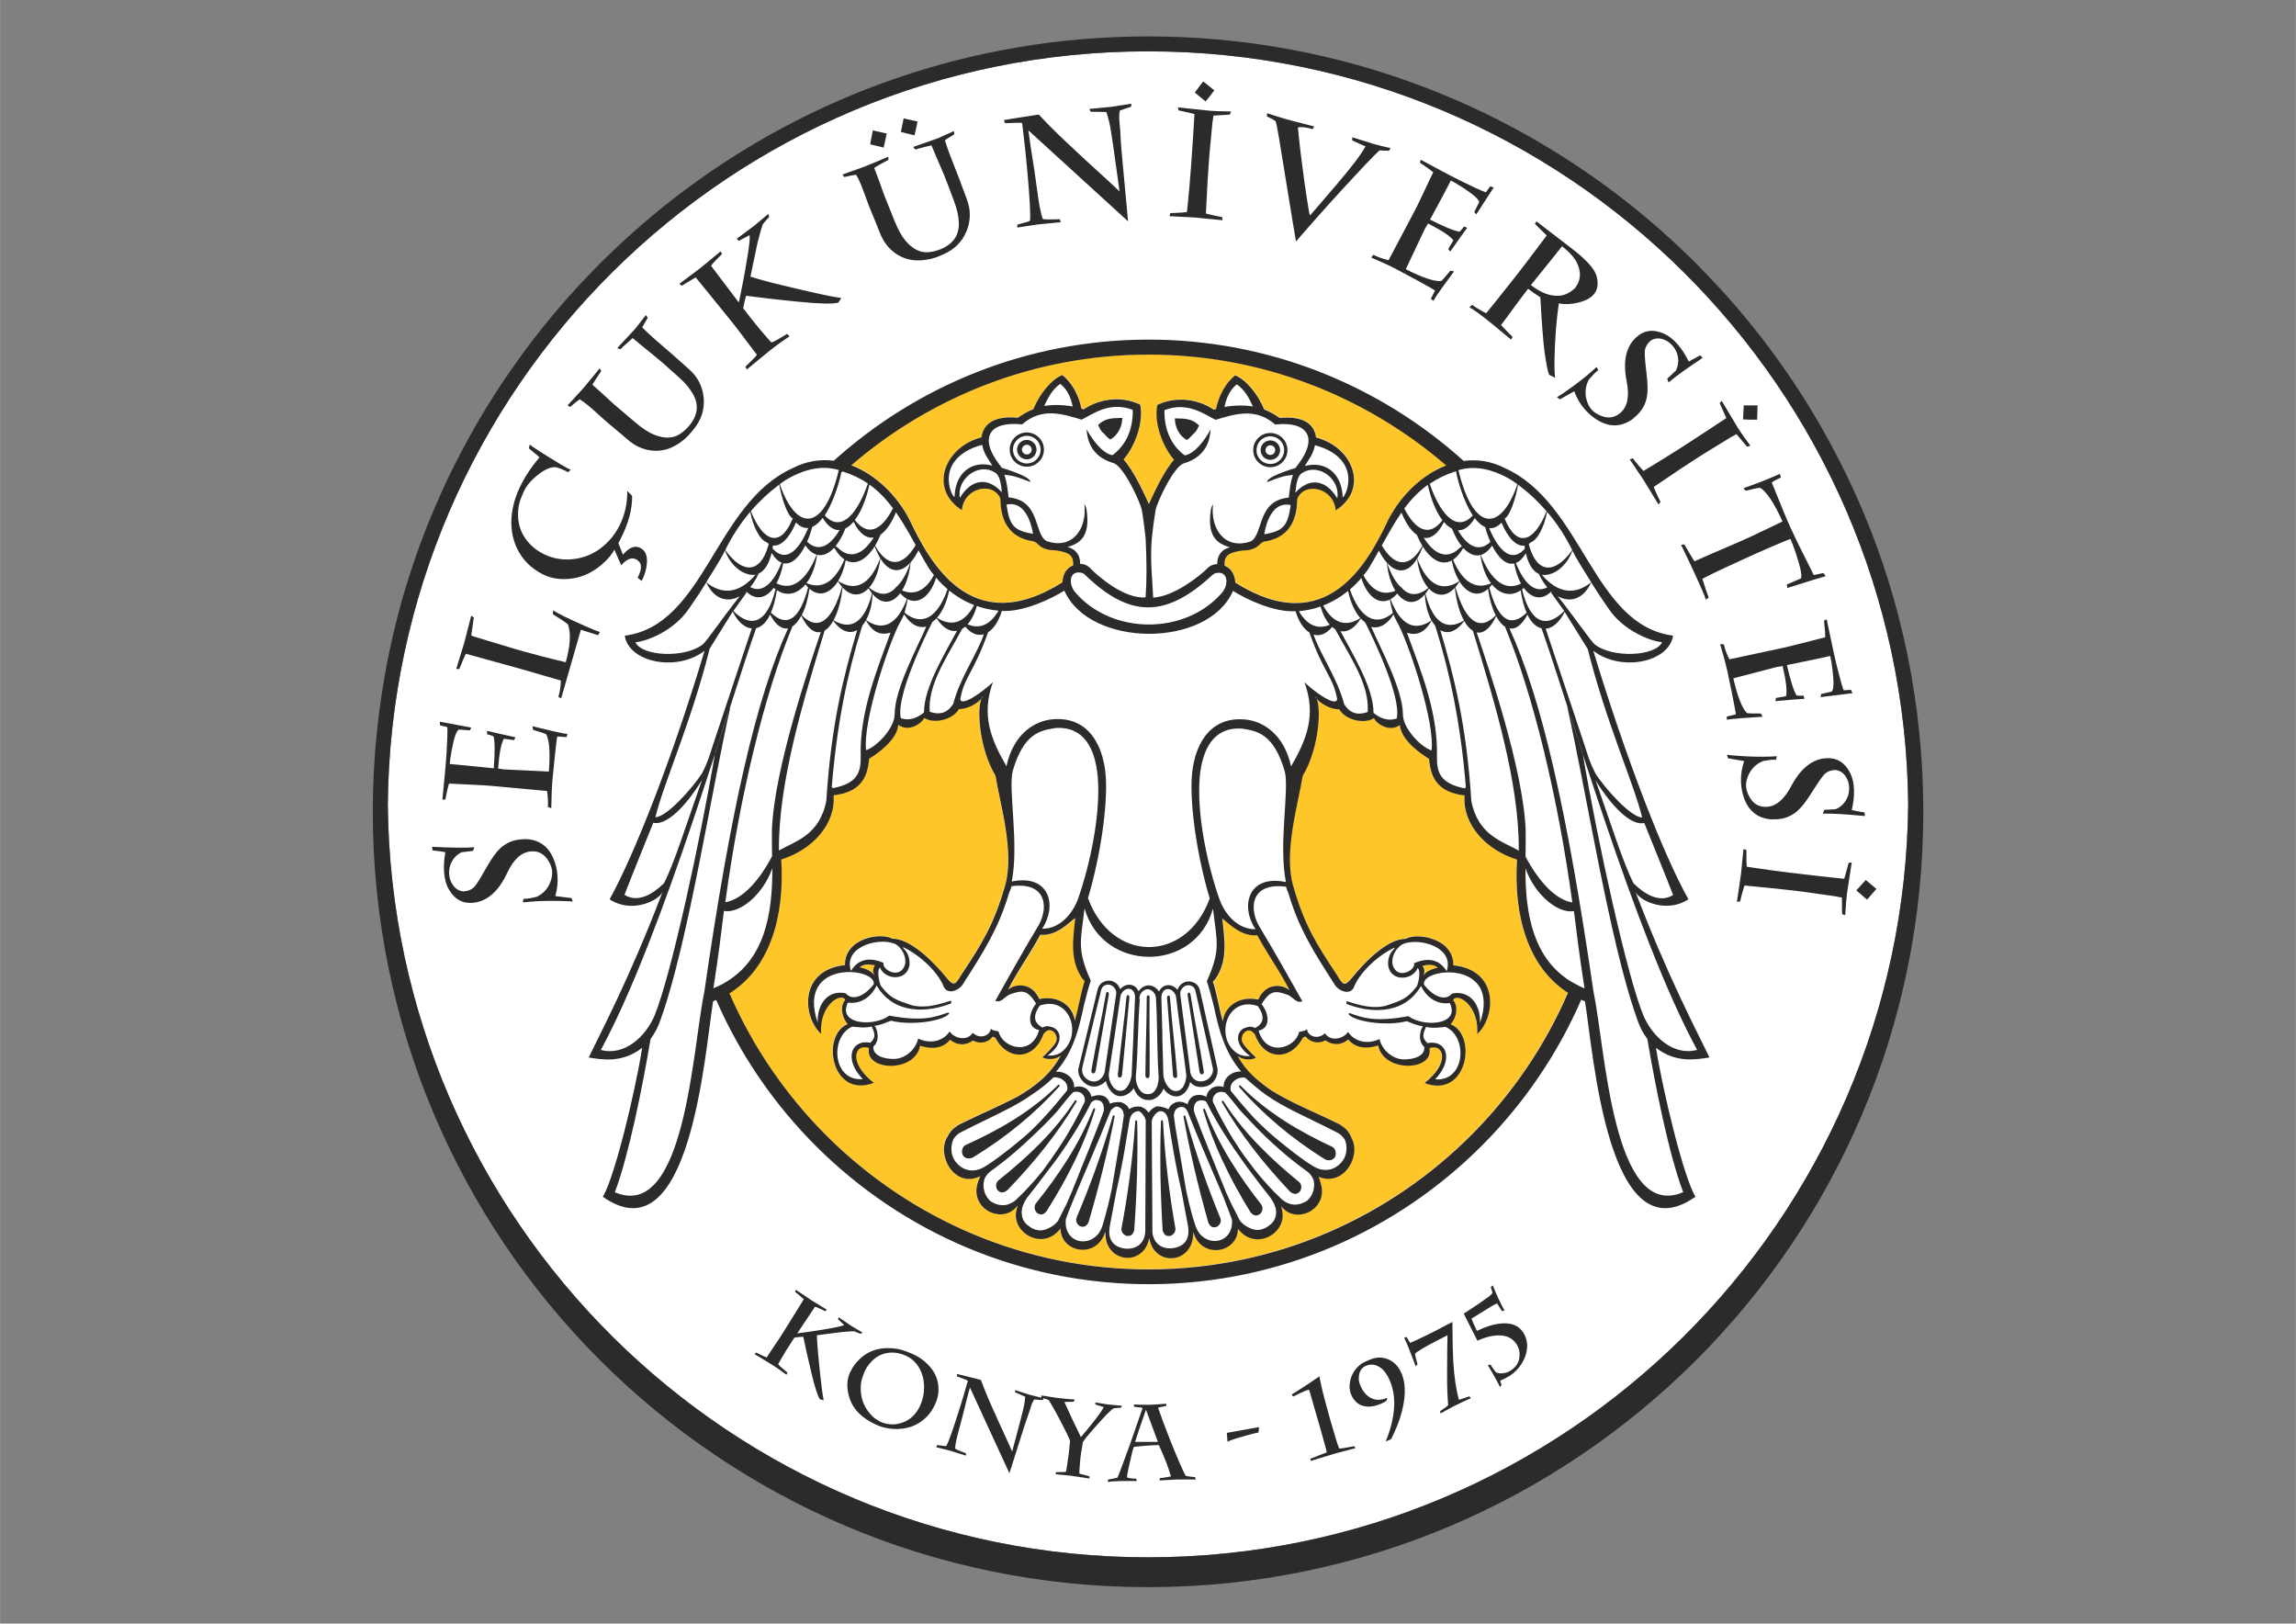<?xml version="1.0" encoding="UTF-8"?>
<svg id="katman_1" data-name="katman 1" xmlns="http://www.w3.org/2000/svg" width="127.93mm" height="90.45mm" viewBox="0 0 362.62 256.4">
  <rect x="0" y="0" width="362.62" height="256.4" fill="#808080" stroke="none"/>
  <defs>
    <style>
      .cls-1 {
        fill: #ffc629;
      }

      .cls-2, .cls-3 {
        fill: #2c2b2a;
      }

      .cls-3, .cls-4 {
        fill-rule: evenodd;
      }

      .cls-4 {
        fill: #fff;
      }
    </style>
  </defs>
  <path class="cls-4" d="m61.24,127.02c.63,65.78,54.15,118.91,120.07,118.91s119.44-53.13,120.07-118.91c-.63-65.78-54.15-118.91-120.07-118.91S61.87,61.24,61.24,127.02"/>
  <path class="cls-1" d="m115.16,156.79c3.68,8.5,8.95,16.15,15.43,22.6,13.12,13.04,31.18,21.1,51.03,21.03h0s0,0,0,0h0s0,0,0,0c19.86-.07,37.86-8.25,50.89-21.38,6.33-6.38,11.49-13.94,15.1-22.3-6.21-3.97-8.61-11.96-8.05-21.04-4.92-1.51-8.63-5.57-8.28-10.13-4.05-.46-5.37-2.59-5.61-5.77-1.11-.69-4.39-2.84-4.62-5.34-1.68,1.23-3.78-.29-4.08-1.09-1.56.99-4.52.31-5.5-1.4-1.83.02-3.7-1.51-3.74-2.01,1.04,1.24.63,8.15-2.02,12.54-.66,4.23-3.02,11.93-1.53,17.24,1.76,6.27,3.75,9.38,6.98,14.25.88,1.47,1.13,1.87,2.34.38,1.99-2.47,5.62-6.19,8.46-6.14,1.82-1.06,7.62-.09,7.54,4.17.24.02.47.05.69.09,6.61,1.18,5.89,8.21,3.08,10.77.35-4.57-3.21-6.63-3.8-5.37.86.95.56,2.8-.4,3.81,4.31,1.74,2.6,11.86-4.11,9.29,4.16-3.27,2.97-6.3.77-5.5.73,3.67-7.29,3.87-8.09-.43-1.78.56-3.54.49-4.74-.94-1.08.9-2.41.97-3.62.13-.92.53-2.28.46-3.09-.6-.05-.07-.36.2-.42.13-1.95,3.76-6.13,3.68-7.59-.43-1.15-1.66-2.59.22-1.94,1.32.36.6,1.08,1.34,2.09,2.32-.64.33-1.35.32-1.95.18-.5-.16-.55-.18-.93-.43,1.35,2.46,3.31,4.03,5.32,5.43,3.4,2.09,6.94,3.45,10.62,5.27.19.09.37.21.54.34.74.46,1.23,1.15,1.5,1.93,1.56,2.7-1.17,7.67-5.13,6.12-.02,0-.05-.02-.07-.03.14.32.24.63.3.93,1.38,4.21-3.89,6.69-6.14,3.8h0s-.07-.07-.07-.07c.08.24.12.48.15.71.76,3.56-4.22,6.46-6.98,2.85-.07,3.82-5.58,4.79-6.98.77-.04-.08-.08-.16-.11-.24.18,5.02-6.19,5.6-6.93.89-.03.19-.07.36-.12.53,0,.02-.01.04-.02.06,0,.02-.01.05-.02.07-1.24,3.9-6.92,3.14-6.76-1.61-.04.08-.07.16-.11.24-1.4,4.02-6.91,3.06-6.99-.76-2.8,3.67-7.91.62-6.93-3.03.04-.19.09-.39.16-.59-.04.04-.08.08-.13.13h0s0,0,0,0c-2.31,2.97-7.81.28-6.03-4.13.07-.21.15-.41.25-.63-.05.02-.09.04-.14.06-4.11,1.8-6.85-3.64-4.99-6.36.29-.63.73-1.18,1.36-1.57.17-.13.35-.24.54-.34,3.09-1.53,6.13-2.8,9.07-4.34,2.7-1.58,5.16-3.37,6.87-6.49-.38.25-.43.27-.93.43-.61.14-1.31.15-1.95-.18,1.01-.98,1.73-1.72,2.09-2.32.65-1.09-.79-2.97-1.94-1.32-1.46,4.11-5.64,4.28-7.6.52-.06.06-.37-.2-.42-.13-.81,1.06-2.17,1.13-3.09.6-1.22.85-2.55.77-3.62-.12-1.2,1.44-2.96,1.51-4.74.95-.79,4.31-8.81,4.02-8.08.35-2.21-.8-3.4,2.23.77,5.5-6.71,2.57-8.42-7.54-4.12-9.29-.95-1.01-1.26-2.86-.4-3.81-.6-1.26-4.15.8-3.8,5.37-2.82-2.55-3.54-9.59,3.07-10.77.22-.04.46-.06.7-.09-.09-4.26,5.64-5.22,7.47-4.17,2.83-.05,6.54,3.67,8.53,6.13,1.2,1.49,1.45,1.09,2.34-.38,3.23-4.87,5.21-7.98,6.97-14.25,1.49-5.31-.88-13-1.54-17.24-2.66-4.39-3.07-11.3-2.03-12.54-.04.5-1.91,2.03-3.74,2.01-.98,1.72-3.94,2.39-5.5,1.41-.3.8-2.4,2.32-4.08,1.09-.22,2.5-3.5,4.66-4.61,5.35-.25,3.18-1.56,5.31-5.61,5.77.35,4.56-3.36,8.62-8.27,10.14.57,9.13-1.85,17.15-8.13,21.11m55.77-2.27c.14.15.27.29.38.41-.67,2.12-.91,4.03-1.55,6.28-.29-2.36-2.59-4.08-5.6-3.43-1.26-2.89-4.1-2.34-4.95-1.45,1.43-2.9,3.18-5.17,5.1-8.71,2.58.24,4.53-1.94,5.52-2.65-.38,3.55-.86,6.68,1.1,9.55Zm21.03.05c-.14.15-.27.29-.38.41.68,2.12.91,4.03,1.56,6.28.3-2.37,2.59-4.09,5.6-3.43,1.25-2.89,4.1-2.34,4.95-1.46-1.43-2.89-3.18-5.17-5.11-8.7-2.58.24-4.53-1.93-5.52-2.64.39,3.55.87,6.68-1.09,9.55Zm-56.17-1.82c.64-.54,1.5-.51,2.41-.29-.35.52-.38,1.04-.08,1.55-.69-.87-1.67-1.1-2.32-1.26Zm91.31.02c-.64-.54-1.5-.51-2.41-.29.35.52.38,1.04.08,1.55.69-.87,1.67-1.1,2.32-1.26Zm1.29-79.3c-12.71-10.96-29.24-17.58-47.26-17.52h0s0,0,0,0h0c-17.81.06-34.13,6.65-46.71,17.48,3.8,1.44,7.13,4.67,9.14,8.49,3.13,6.62,9.69,19.16,24.21,9.99.04-1.12.54-2.24,1.7-2.68l-.02-.51c-.09-1.33-1.1-1.56-2.55-1.83-.54-.08-.94-.03-1.48-.16-1.5-.37-1.35-.99-2.24-1.3-4.69-.65-5.18-4.52-5.22-6.73-1.07-2.73-5.75-1.84-6.07,1.82-5.32-3.4-2.72-10.02,3.09-11.51.43-3.25,3.95-3.27,5.74-3.09.7-.48,1.38-.92,2.45-1.35.95-2.31,2.75-4.65,4.58-5.4,1.55,1.24,2.59,3.2,3.03,5.33.11.03.22.06.33.1,2.57-1.74,6.07-2.14,8.94-.75.57,2.72-.78,6.53-2.63,8.65,1.62,1.82,3.22,5.33,4,7.04.79-1.73,2.37-5.18,3.97-6.99-1.85-2.12-3.21-5.93-2.64-8.65,2.87-1.39,6.37-.99,8.94.75.11-.03.22-.07.33-.1.44-2.13,1.48-4.09,3.03-5.33,1.83.75,3.63,3.08,4.58,5.39,1.08.43,1.75.87,2.45,1.35,1.79-.18,5.32-.17,5.75,3.08,5.82,1.49,8.42,8.1,3.1,11.51-.32-3.66-5-4.55-6.07-1.82-.04,2.21-.53,6.08-5.22,6.74-.89.31-.74.92-2.24,1.3-.54.13-.94.08-1.47.16-1.44.27-2.46.5-2.55,1.84v.51c1.15.45,1.64,1.57,1.69,2.68,14.53,9.16,21.08-3.39,24.2-10.01,1.99-3.81,5.31-7.04,9.1-8.49Z"/>
  <path class="cls-4" d="m191.05,141.87c-2.12-7.14-3.06-14.69-2.84-18.89.25-4.83,2.51-9.85,8.4-9.35,2.73.23,6.16,2.19,7.3,7.41,2.47-4.27,4-8.09,2.12-13.28,1.39,1.35,4.96,3.99,5.16,2.67-.64-3.57-2.09-4.06-4.4-10.54-.92-.58-1.71-1.77-2.17-3.36-3.43.2-7.74-1.86-9.88-3.2-3.99,9.11-22.68,8.97-26.64-.05-2.14,1.34-6.45,3.4-9.88,3.21-.47,1.59-1.25,2.78-2.17,3.37-2.3,6.48-3.75,6.98-4.39,10.55.19,1.32,3.77-1.33,5.16-2.68-1.88,5.19-.34,9.01,2.13,13.28,1.13-5.22,4.57-7.18,7.3-7.41,5.89-.51,8.15,4.51,8.41,9.34.22,4.2-.71,11.75-2.83,18.9,3.74,10.27,15.5,10.33,19.23.05m-19.76,1.54c-.56,5.08-1.31,6.36.98,11.46l-.05.16c-.39,1.22-.72,2.49-1.04,3.77-.81,3.94-1.81,7.5-4.42,10.46.3-.04.63-.01.96.08.32.09.64.23.92.43.29.2.54.46.72.77.19.34.3.73.28,1.16.49-.13,1.09-.25,1.86.18l.05.03c.38.31.62.65.74,1.01.03.09.05.18.07.27.06-.02.12-.04.18-.06.09-.03.18-.05.28-.06.04-.01.09-.03.13-.04.46-.13,1-.13,1.58.17l.06.04c.39.32.6.67.7,1.03v.05c.27-.14.58-.24.95-.25.24-.05.51-.05.82,0l.06.02c.75.28,1.05.65,1.2,1.07.32-.22.75-.4,1.39-.43h.09s0,0,0,0h0s.06.02.09.03c.06,0,.12,0,.18,0h.09s0,.01,0,.01h0c.14.04.28.1.4.16.12.07.24.14.35.23.19.16.36.34.5.54.15-.22.33-.43.55-.6.11-.09.23-.16.35-.23.12-.07.26-.12.4-.16h0s0,0,0,0h.09c.35,0,.64.05.88.14.36.07.63.2.85.35.14-.45.44-.86,1.24-1.16l.06-.02c.58-.11,1.04,0,1.39.2.12.04.24.09.34.15.01-.05.02-.1.04-.16.1-.37.3-.71.7-1.03l.06-.04c.58-.3,1.12-.3,1.58-.17.21.06.41.14.58.24.02-.11.04-.23.08-.34.12-.36.36-.7.74-1.01l.05-.03c.77-.43,1.37-.32,1.86-.18-.02-.44.09-.83.28-1.16.18-.31.43-.57.72-.77.28-.2.6-.35.92-.43.29-.08.58-.11.85-.09-2.53-2.94-3.51-6.45-4.32-10.33-.33-1.28-.65-2.55-1.05-3.77l-.05-.16c2.29-5.09,1.54-6.37.97-11.46-2.87,10.24-17.44,10.08-20.29-.05Zm-33.3,12.03c-1.75,2.22-3.55,2.51-4.41,1.43-2.67-.61-4.57,1.53-4.44,4.63-3.45-10.1,9.37-8.74,8.85-6.06Zm31.9-61.81c-1.15-1.24-1.07-3.39.63-3.22.4.04.61.13.89.4,7.18,6.94,12.85,6.66,20.02.05.29-.26.49-.36.88-.4,1.7-.17,1.78,1.97.63,3.22-5.8,6.63-17.25,6.57-23.04-.05Zm12.23.75c-.09-2.78-.51-5.75-.21-9.33.15-1.49.35-2.98.6-4.5.19-1.12,2.89-7.05,4.55-7.4,3.52-1.08,4.05-3.76,4.13-5.32-.77,1.41-2.4,3.82-4.07,4.09-2.38-1.73-3.27-4.44-3.21-7.15,3.73-1.46,6.53.83,8.09,1.53,3.04-.92,6.29-1.98,9.39.74,5.19-.56,6.81,2.09,3.67,6.25-.03,0-.42.6-.45.61-.45.14-4.59,1.38-4.49,2.24,2.16-.87,2.95-1.05,4.09-1.14-.46,1.3-.5,2.38-.67,3.58-5.04.48-3.95,5.66-5.95,6.9-4.26,1.47-6.45-2.12-6.01-5.79-.1.05-.27.48-.33.73-.74,4.71,1.38,5.5,3,6.02-1.2.27-2.02,1.15-2.01,2.66-.65,0-1.18.25-1.64.74-1.16,1.13-5.14,4.35-8.49,4.54Zm-12.71-30.19c-.27-1.26-.7-2.55-1.95-3.57-1.2.81-1.89,2.05-2.55,3.49,1.3-.21,2.89-.21,4.49.08Zm10.9,16.3c-.19-1.12-2.89-7.05-4.56-7.39-3.52-1.08-4.05-3.76-4.14-5.31.77,1.41,2.41,3.82,4.08,4.09,2.38-1.73,3.27-4.45,3.21-7.15-3.74-1.46-6.53.83-8.08,1.54-3.04-.92-6.29-1.97-9.39.75-5.19-.55-6.81,2.09-3.66,6.25.03,0,.42.6.45.61.45.14,4.59,1.38,4.49,2.23-2.16-.86-2.95-1.04-4.09-1.13.46,1.3.5,2.38.68,3.57,5.04.47,3.95,5.66,5.96,6.89,4.26,1.47,6.45-2.12,6-5.8.1.05.27.48.33.73.74,4.71-1.37,5.51-3,6.02,1.2.27,2.02,1.15,2.01,2.66.65,0,1.18.25,1.64.74,1.16,1.19,5.34,4.85,8.69,4.54.21-2.95.17-5.63.01-9.28-.16-1.5-.35-3.02-.61-4.55Zm-17.16,3.79c-.31-1.99-1.42-5.24-4.19-4.61.47,3.21,1.08,4.11,4.19,4.61Zm-12.4-5.78c.1-3.86,2.73-5.86,5.97-4.99-.73-1.25-1.26-1.69-1.61-3.28-4.22,1.13-5.87,3.82-5.08,6.86.1.37.33,1.05.72,1.41Zm7.48-.78c-.14-1.22-.28-2.74-1.14-3.15-2.58-1.58-6,1.03-5.49,4.04,1.63-2.75,4.22-3.54,6.63-.9Zm1.51,62.21c5.86-.77,5.91,3.81,4.01,6.65-2.35,3.9-4.65,8.07-6.57,11.47.96.29,1.22-.42,2.21-.99,1.86-.65,2.8-.99,4.24,1.42-1.18,1.43-1.48,3.81.48,4.17-1.17,4.24-5.83,2.83-6.4.22-.83-.2-.88-.13-1.24-.43-.1,1.08-1.66,1.74-2.85.65-.87,1.38-2.93.88-3.64-.23-.92,1.46-2.92,2.09-4.97,1.14-.41,1.8-2.11,3.17-3.77,3.21-1.66.04-3.45-.55-3.3-1.97,1.17-.99.54-2.94.18-3.25,1.06-.16,1.92-.56,2.6-.82,3.3.85,8.5.02,9.22-1.18-.14,0-.15-.13-.28-.08-1.87.66-3.84,1.47-9.21.47-2.43,1.77-7.92,1.41-6.67-1.76.04-.1.05-.3.17-.29,2.29.29,3.82-1.26,4.5-2.71,2.81,4.81,8.37,4.19,11.76,2.83,0-.18.08-.49-.06-.41-.95.2-3.51,1.36-6.17.7-2.53-.86-3.34-1.11-4.79-2.97-.17.03-.85-2.48-.21-2.97.81,1.97,4.22,2.2,4.66-.38.1-1.47-.47-2.17-1.05-2.78l.09-.05c2.97,1.42,5.64,4.22,6.39,6.29.68,1.26,2.5.54,3.14-.68,3.17-4.96,5.48-8.59,7.09-13.99.18-.59.33-.68.45-1.28Zm7.67,26.36c-.57.33-1.19.43-1.97.38,2.69-1.89,2.16-4.06.73-4.48-.48-.14-.93-.28-1.51.06-1.72-.88-1.3-2.25-.44-3.47,4.94-1.7,6.91,5.09,3.18,7.51Zm-26.26-17.34c.78.25,2.04,1.58,1.8,3.29-.74,2.57-3.74.86-3.41-.2-3.12-1.35-4.52.25-5.14,1.27-1.27-3.71,4.09-5.29,6.74-4.35Zm-4.89,21.44c-3.1-3.22-1.76-6.34,1.2-5.74.57-.61.99-1.02.21-2.56-1.31.3-2.42.02-3.08.01-3.57,1.56-3.12,8.7,1.67,8.28Zm28.33-23.75c2.4-3.56,1.24-8.69-4.8-7.45,1.18-6.01-.59-14.56.16-17.48,1.74-5.92,4.28-6.38,6.83-6.77,4.34-.23,6.19,3.12,6.6,7.77.47,5.89-1.23,13.84-3.1,19.15-.85,2.41-2.89,4.82-5.7,4.79Zm-42.66-11.43c-2.07,3.91-4.7,6.81-7.38,7.25,2.22-16.48,6.17-32.89,10.58-43.49h-.08c.55-.32,1.06-.91,1.5-1.74.97,2.04,2.06,2.79,3.08,2.57-1.77,5.27-7.32,21.42-7.72,31.18-.01,1.42,0,2.83.02,4.23Zm-7.63,8.58c2.67.45,6.3-2.82,7.64-6.76.06,8.1-1.56,15.79-9.32,18.98.83-5.26,1.26-8.92,1.67-12.21Zm-3.44-21.68c-1.61,2.46-5.58,6.89-7.36,6.92,1.33-5.46,5.64-14.88,8.57-26.61l3.65-5.87c.87,1.74,1.96,2.58,3.01,2.66-1.49,4.52-3.86,11.49-6.3,18.92-.34.99-.45,1.76-1.56,3.98Zm-7.7,7.79c2.09.52,5.2-2.66,7.7-6.74-2.43,6.89-4.39,13.19-6,16.29-1.61,1.57-4.01,3.22-6.24,1.83,1.57-4.06,3.12-7.78,4.55-11.38Zm54.53-33.48c-1.35,2.31-3.05,2.93-4.88,2.15.62-.69,1.13-1.68,1.46-2.89,1.14.4,2.29.64,3.43.74Zm-3.84-.89c-1.57,2.92-3.65,3.42-5.87,2,.84-.94,1.53-2.43,1.93-4.3,1.27,1.03,2.59,1.78,3.94,2.3Zm-5.93,2.07c1.01,1.6,2.16,2.18,3.22,1.99-1.84,3.5-5.24,8.92-5.21,12.89-1.11.93-2.34,1.35-3.66.91-.81-3.4,3.8-12.89,4.99-15.21.23-.16.45-.35.67-.58Zm4.04,1.68c.17-.1.33-.22.49-.35.95,1.15,1.99,1.49,2.93,1.21-1.04,3.11-3.77,6.88-4.83,10.98-.75,1.18-1.81,1.91-3.72,1.25-.3-4.28,2.61-8.44,5.13-13.08Zm-10.93-19.05c-1.89,3.73-4.1,4.41-6.02,1.85.95-1.24,1.77-3.16,2.3-5.59,1.47,1.05,2.65,2.31,3.71,3.73Zm-4-3.93c-2,5.71-4.58,7.47-6.82,5.04.99-1.53,2.01-3.98,2.64-6.87.01-.05,0-.09,0-.13,1.62.5,2.99,1.16,4.18,1.97Zm-4.56-2.1c-2.35,9.94-6.75,9.72-9.32,2.23.29-.21.58-.42.88-.62,2.22-1.35,5.38-2.58,8.44-1.6Zm-9.4,2.29c.26,1.71,1.22,4.9,2.13,5.34-1.91,4.72-4.67,3.78-6.62-1.16,1.3-1.51,2.8-2.92,4.49-4.18Zm-4.58,4.28c.39,2.24,1.49,4.44,2.56,4.81.18.16.2.17.34.24-.03.1-.04.24-.09.38-1.23,4.29-4,4.47-6.77.63,1.03-2.12,2.35-4.17,3.96-6.06Zm-4,6.14c1.19,3.09,3.55,4.03,4.83,3.81-2.58,3.03-5.31,3.21-7.79,1.19.93-1.54,2.22-3.46,2.96-5Zm-2.96,5.01c1.27,2.76,3.4,3.25,5.3,2.19-2.89,3.64-5.22,7.13-5.86,7.63-2.76,2.17-9.56,1.9-10.62-.35,1.83-.16,6.11-1.82,8.47-5.33.85-1.26,1.78-2.57,2.72-4.14Zm6.25,1.5l.06-.06h0c1.52,1.5,3.16,1.08,4.35-.57.09.08.18.15.28.22-1.25,5.33-3.86,6.27-6.65,3.43l2.1-2.93-.14-.09Zm1.63,5.75c.86-.21,1.66-.96,2.21-2.16.9,1.71,1.91,2.36,2.84,2.18-5.08,11.12-9.09,28.81-13.24,57.48-1.85,8.73-2.99,36.33-14.12,31.58,2.2-5.81,4.36-16.59,5.64-24.2.56-.76,1.12-1.65,1.67-3.31,4.28-11.97,8.05-36.43,10.94-49.12-.61,1.43-1.79,5.5-2.42,7.29-2.42,14.31-7,35.16-9.52,41.34-1.36,3.32-4.73,6.54-8.52,5.53,9.93-18.36,20.36-55.01,24.53-66.61Zm10.82.39c.5-.3.96-.84,1.37-1.56,1.3,1.77,2.66,2.11,3.78,1.46-2.18,7.3-4.13,15.06-4.88,26.97-1.08,5.54-5.03,6.4-7.48,7.85-.12-10.72,3.89-23.78,7.21-34.72Zm5.99-.84c.17-.25.37-.49.54-.79,1.14,2.04,2.45,2.38,3.89,1.93-2.25,6.15-4.88,12.58-4.72,19.43.06,2.64-.49,4.37-4.39,5.14-.04-.08-.11-.12-.18-.16.82-10.12,2.51-18.07,4.72-25.17.21-.62.13-.36.14-.38Zm5.75-.14c.31-.57.45-.78.82-1.61,1.1,1.76,2.37,2.22,3.5,1.95-1.43,3.31-4.98,9.87-4.99,13.77,0,2.33-2.95,5.27-4.52,5.73-.52-4.36,3.28-16,5.19-19.85Zm7.68-5.58c-1.58,4.56-4.09,5.94-6.79,3.71.14-.5.4-1.55.48-2.12,1.81.91,3.65-.61,4.5-3.4.58.68,1.19,1.28,1.81,1.81Zm-2.15-2.22c-1.37,2.53-3.13,3.23-5.03,2.42.67-1.09,1.17-2.62,1.35-4.44.44-.49.86-1.13,1.24-1.89.54.96,1.1,1.95,1.7,2.94.24.34.49.66.74.97Zm-2.89-4.73c-2.07,3.49-4.44,3.58-6.4.08.31-.52.6-1.1.87-1.75h0c.9-.63,1.74-1.84,2.42-3.52,1.1,1.58,2.08,3.33,3.11,5.18Zm-18.9-3.58c.62.66,1.28.93,1.94.87-1.75,4.18-3.81,5.32-5.64,3.23l.06-.47h0c1.27.18,2.61-1.17,3.63-3.62Zm2.59.69c.56-.24,1.12-.73,1.63-1.42.81,1.37,1.73,1.98,2.66,1.93-1.63,2.78-3.46,3.42-5.13,1.84.31-.69.59-1.48.83-2.36Zm5.23.25c.44-.22.86-.58,1.27-1.06.94,1.92,2.07,2.68,3.19,2.5-1.35,2.13-2.83,2.98-4.26,2.52h0s0,0,0,0c-.5-.16-.98-.48-1.46-.96-.02.02-.14-.09-.3-.22.57-.7,1.1-1.64,1.56-2.79Zm-10.84,9.76c1.61,1.05,3.28.57,4.52-.92.14.18.28.34.42.49-1.34,5.03-3.32,6.42-5.88,3.97.41-.97.74-2.17.94-3.53Zm5.15-.24c1.57,1.4,3.3.72,4.5-1.17.21.34.43.64.65.89-1.61,5.61-3.91,7-6.37,4.46.55-1.07.98-2.5,1.22-4.18Zm5.23-.19c1.39,1.51,2.93,1.37,4.1.13.18.3.36.57.55.8-1.17,4.63-3.36,5.91-6.08,4.24.68-1.25,1.2-3.03,1.42-5.17Zm4.74,1.03c1.49,1.77,3.15,1.48,4.36-.13.35.4.71.7,1.07.9-.19.5-.39.96-.6,1.37l-.05-.04.04.06c-1.56,3.03-3.64,3.51-5.85,1.95.57-1.04.95-2.47,1.03-4.12Zm5.99-4.99c-.64,1.86-1.41,3.15-2.27,3.91-.03-.02-.05-.03-.08-.05.02.03.03.05.05.08-1.27,1.43-2.72,1.26-4.24.05.89-.99,1.55-2.62,1.78-4.62,1.44,2.35,3.23,2.34,4.76.64Zm-4.78-.67c-1.63,4.36-4.04,5.3-6.65,3.59.54-.87.96-1.98,1.2-3.26,1.55.84,3.23-.06,4.57-2.21.27.74.57,1.37.88,1.88Zm-5.66.2c-1.54,3.67-3.68,4.75-5.99,3.73.82-1.08,1.43-2.63,1.67-4.47.9.23,1.83-.17,2.68-1.09.12.11.24.23.2.25.45.73.94,1.25,1.44,1.58Zm-4.38-.76c-1.61,4.07-3.87,5.78-6.35,4.53.47-.86.84-1.94,1.07-3.18,1.21.28,2.47-.77,3.49-2.82.56.82,1.17,1.3,1.79,1.48Zm-5.54,1.27c-1.33,3.33-3.06,4.86-4.95,3.85.5-.59.95-1.3,1.31-2.12.95-.43,1.67-1.57,2.06-3.26.5.81,1.03,1.31,1.58,1.52Zm-5.1,4.02s-.05.06-.08.09l.08-.09Zm-.36.37s-.05.05-.07.07l.07-.07Zm50.54,78.96c-1.2,1.5-2.47,3-3.8,4.43-.62.66-1.25,1.31-1.9,1.94-.68.62-1.37,1.22-2.07,1.79-.85.69-1.71,1.38-2.58,2.04-.87.66-1.75,1.28-2.63,1.82h0c-.22.14-.45.25-.68.35-.23.09-.46.16-.69.2-1.17.23-2.35-.16-3.24-1.3h0c-.12-.16-.23-.33-.32-.51-.37-.74-.44-1.59-.26-2.38.06-.26.14-.51.25-.74.18-.28.4-.52.65-.72.13-.1.28-.2.43-.28,1.51-.79,2.91-1.46,4.21-2.09,2.74-1.33,5.07-2.46,7.2-3.98,1.14-.75,2.23-1.6,3.3-2.64.22-.03.47-.02.72.05.25.06.5.17.72.32.22.15.4.33.54.56.19.31.27.7.17,1.15Zm2.22.38c.27.22.44.45.53.69.08.23.09.47.03.73-.34.72-.71,1.47-1.11,2.24-.41.77-.84,1.55-1.29,2.33-.24.42-.49.84-.75,1.26-.32.51-.64,1.01-.98,1.51-.76,1.14-1.56,2.28-2.39,3.41-1.34,1.68-2.76,3.25-4.2,4.61h0s0,0,0,0c-.14.13-.29.26-.45.37-.15.11-.32.21-.5.29-.87.42-1.95.46-3.19-.33-.2-.18-.37-.37-.51-.57-.45-.65-.64-1.42-.59-2.16.02-.28.07-.56.16-.82.12-.27.28-.51.47-.73.14-.16.3-.31.47-.44h0c.68-.49,1.35-1,2.01-1.52.65-.51,1.3-1.05,1.94-1.6.99-.85,1.95-1.73,2.89-2.64,1.27-1.18,2.49-2.41,3.65-3.69.36-.4,2-2.59,2.59-3.06.34-.08.73-.12,1.2.13Zm3.06,1.27c.26.21.4.44.47.67.07.25.08.53.08.82-.08.24-.16.48-.24.71-1.53,4.05-3.21,8.04-4.8,12.07-.28.64-.55,1.27-.82,1.9-.04.09-.08.18-.12.27-.39.8-.8,1.51-1.06,2.09-.04.09-.08.18-.12.25-.37.7-1.34,1.27-1.96,1.49-.62.23-1.26.27-2.05-.08-.09-.04-.17-.08-.25-.12h0c-.17-.1-.32-.2-.46-.32-1.02-.67-1.27-1.79-1.02-2.9.13-.45.34-.89.6-1.29.08-.15.17-.29.28-.42.96-1.21,1.89-2.41,2.79-3.62.09-.12.18-.24.27-.36,1.28-1.62,2.5-3.33,3.6-5.06,1.25-1.92,2.39-3.88,3.38-5.9.15-.11.35-.24.58-.33.25-.03.54,0,.84.14Zm2.73.9c.78.28.86.75.95,1.25l.02.1c-.09.64-.18,1.28-.27,1.92l-1.66,9.83c-.41,1.93-.88,3.83-1.45,5.69h0s0,0,0,0h0s-.01.04-.01.04c-.07.21-.16.41-.26.61-.12.23-.25.45-.4.66-1.85,2.22-5.5,1.2-5.12-2.34.02-.06.04-.12.07-.19h0s0,0,0,0c.13-.35.26-.7.39-1.05.41-1.03.83-2.06,1.27-3.1,1.73-4.12,3.56-8.27,5.01-11.94.11-.28.22-.55.33-.82.12-.17.29-.38.53-.53.11-.07.24-.12.38-.16.07,0,.15,0,.23.02Zm7,.73c1.01.37.98,1.5,1.18,2.6.37,2.32.76,4.62,1.22,6.9.19.96.4,1.92.62,2.88l1.03,5.48.06.37h0c.02.11.03.21.05.32v.02c.15,1.59-.57,2.7-2.23,3.02h0c-.09.02-.18.03-.27.04-.12.01-.23.02-.33.02-1.57.03-2.67-.93-2.84-2.49,0-.1-.01-.19-.01-.27,0-2.97-.03-5.86-.05-8.75-.02-2.77-.04-5.53-.05-8.37v-.3c.13-.45.4-.93.8-1.24.08-.06.16-.11.25-.16.08-.04.15-.07.23-.09.11,0,.22.02.31.04Zm-3.73-.05s.07.03.1.05c.09.05.17.1.25.16.4.31.67.8.8,1.24v.3c0,2.84-.02,5.61-.03,8.37-.02,2.89-.03,5.78-.04,8.75,0,.1,0,.2-.01.32-.11,1.35-.91,2.27-2.14,2.51-.22.04-.45.06-.69.06-.1,0-.2,0-.33-.02-.09-.01-.18-.03-.27-.04h0c-1.73-.32-2.43-1.52-2.21-3.21.01-.1.03-.21.05-.32h0l1.06-5.67c.22-.95.43-1.91.62-2.88.46-2.28.85-4.59,1.22-6.9.23-1.24.16-2.52,1.63-2.7Zm18.11.96c1.35,1.39,2.76,2.7,4.24,3.89.85.68,1.71,1.38,2.59,2.04.87.65,1.75,1.28,2.64,1.82h0c.22.14.45.25.68.35.23.09.46.16.69.2,1.17.22,2.35-.17,3.24-1.3h0c.12-.16.23-.33.32-.51.37-.74.43-1.59.26-2.38-.03-.13-.07-.27-.11-.4-.2-.37-.47-.7-.79-.95-.13-.11-.28-.2-.43-.28-1.51-.78-2.91-1.46-4.21-2.09-3.51-1.7-6.34-3.07-8.95-5.36-.47-.38-.94-.78-1.4-1.22-.25-.07-.56-.06-.87.02-.25.06-.5.17-.72.32-.22.15-.4.33-.54.56-.19.31-.27.7-.17,1.15,1.13,1.41,2.31,2.8,3.55,4.14Zm-1.57,5.9c.57.78,1.15,1.56,1.75,2.34,1.35,1.7,2.78,3.28,4.23,4.64h0s0,0,0,0c.14.13.29.26.45.37.15.11.32.21.5.29.87.42,1.95.46,3.19-.33.2-.18.36-.37.51-.58.45-.65.64-1.42.58-2.16-.01-.17-.04-.33-.07-.5-.13-.35-.32-.66-.55-.94-.14-.16-.3-.31-.48-.44h0c-.68-.49-1.35-1-2.02-1.52-.65-.51-1.3-1.04-1.94-1.6-1.81-1.55-3.53-3.21-5.15-4.96-.48-.49-.94-.98-1.4-1.48-.33-.36-1.72-2.21-2.41-2.89-.38-.11-.83-.21-1.38.08-.27.22-.44.45-.53.69-.08.23-.09.47-.03.73.34.72.71,1.47,1.11,2.23.41.77.84,1.55,1.29,2.33.24.42.5.84.75,1.25.32.51.64,1.01.98,1.51.2.31.41.61.62.92Zm-2.75,5.89c.24.53.49,1.06.73,1.59.45.98.97,1.85,1.28,2.54.04.09.08.18.12.25.37.7,1.34,1.27,1.96,1.49.62.23,1.26.27,2.05-.09.09-.04.17-.08.25-.12h0c.17-.1.32-.2.46-.32.9-.59,1.2-1.55,1.08-2.53-.12-.54-.35-1.07-.67-1.54-.08-.15-.18-.29-.28-.42-.96-1.21-1.89-2.41-2.79-3.62-.67-.88-1.33-1.78-1.96-2.7-.67-.93-1.32-1.88-1.93-2.84-1.26-1.92-2.39-3.87-3.39-5.9-.03-.02-.06-.05-.09-.07-.08-.03-.16-.07-.24-.09-.31-.09-.68-.1-1.08.09-.26.21-.4.44-.47.67-.07.25-.08.53-.07.82.08.24.16.48.24.71,1.53,4.05,3.21,8.04,4.81,12.06h0Zm31.29-32.7c1.75,2.22,3.55,2.51,4.41,1.43,2.67-.61,4.57,1.53,4.45,4.63,3.44-10.11-9.38-8.73-8.85-6.05Zm-31.49-91.22c.27-1.26.7-2.55,1.94-3.57,1.2.81,1.9,2.05,2.55,3.49-1.3-.21-2.89-.21-4.49.08Zm6.28,20.09c.31-1.99,1.41-5.24,4.18-4.61-.47,3.21-1.08,4.11-4.18,4.61Zm12.39-5.79c-.1-3.86-2.73-5.85-5.98-4.99.73-1.25,1.25-1.69,1.61-3.28,4.22,1.12,5.87,3.81,5.08,6.86-.1.37-.33,1.05-.72,1.41Zm-7.48-.77c.14-1.22.28-2.74,1.14-3.15,2.58-1.59,6,1.02,5.49,4.04-1.63-2.75-4.22-3.54-6.63-.89Zm-1.46,62.22c-5.86-.76-5.91,3.82-4,6.65,2.35,3.9,4.66,8.06,6.58,11.46-.96.29-1.22-.42-2.21-.99-1.86-.65-2.8-.98-4.24,1.43,1.19,1.43,1.48,3.81-.47,4.17,1.18,4.24,5.83,2.82,6.4.21.83-.2.88-.13,1.24-.43.1,1.08,1.66,1.74,2.85.65.87,1.38,2.93.88,3.64-.23.92,1.46,2.92,2.09,4.97,1.14.41,1.8,2.11,3.16,3.77,3.21,1.66.04,3.45-.55,3.3-1.97-1.17-.99-.55-2.94-.19-3.25-1.06-.16-1.92-.56-2.6-.81-3.3.85-8.5.03-9.22-1.18.14,0,.15-.13.28-.08,1.87.66,3.84,1.47,9.21.46,2.43,1.77,7.93,1.4,6.67-1.77-.04-.1-.05-.3-.17-.29-2.29.29-3.82-1.25-4.5-2.71-2.8,4.82-8.37,4.19-11.76,2.84,0-.18-.09-.49.06-.41.95.2,3.52,1.36,6.17.7,2.53-.86,3.34-1.12,4.79-2.98.17.03.85-2.48.21-2.97-.81,1.97-4.22,2.2-4.66-.38-.1-1.47.47-2.17,1.05-2.78l-.09-.05c-2.97,1.42-5.64,4.23-6.39,6.3-.68,1.26-2.5.54-3.14-.68-3.18-4.96-5.49-8.59-7.1-13.98-.18-.59-.33-.68-.45-1.28Zm-7.65,26.36c.57.33,1.2.43,1.97.38-2.69-1.88-2.16-4.05-.74-4.48.48-.14.93-.28,1.51.06,1.72-.88,1.3-2.25.43-3.47-4.94-1.7-6.91,5.1-3.18,7.51Zm26.25-17.36c-.78.25-2.04,1.58-1.8,3.29.75,2.57,3.74.85,3.41-.21,3.11-1.35,4.52.25,5.14,1.26,1.26-3.72-4.09-5.29-6.75-4.35Zm4.91,21.44c3.1-3.23,1.76-6.34-1.2-5.74-.57-.61-.99-1.02-.21-2.55,1.31.3,2.42.02,3.08,0,3.57,1.55,3.13,8.7-1.67,8.28Zm-28.35-23.73c-2.41-3.56-1.25-8.69,4.8-7.45-1.19-6.01.57-14.56-.18-17.48-1.75-5.92-4.29-6.38-6.84-6.76-4.34-.23-6.19,3.13-6.6,7.77-.47,5.89,1.24,13.84,3.11,19.14.85,2.41,2.89,4.82,5.7,4.78Zm42.65-11.46c2.07,3.9,4.71,6.8,7.38,7.24-2.24-16.48-6.2-32.89-10.61-43.49h.08c-.55-.31-1.06-.91-1.5-1.73-.97,2.04-2.06,2.79-3.08,2.57,1.77,5.27,7.34,21.42,7.74,31.18.02,1.42,0,2.83-.02,4.23Zm7.63,8.58c-2.67.45-6.3-2.81-7.65-6.76-.05,8.1,1.57,15.79,9.33,18.97-.83-5.26-1.27-8.91-1.68-12.21Zm3.42-21.68c1.62,2.46,5.58,6.88,7.37,6.92-1.33-5.46-5.66-14.88-8.59-26.6l-3.65-5.87c-.87,1.74-1.96,2.58-3,2.66,1.49,4.52,3.87,11.49,6.31,18.91.34.99.46,1.76,1.57,3.97Zm7.71,7.78c-2.09.53-5.21-2.66-7.7-6.74,2.43,6.88,4.4,13.18,6.01,16.29,1.61,1.57,4.02,3.22,6.24,1.83-1.57-4.06-3.13-7.78-4.56-11.38Zm-54.56-33.44c1.35,2.31,3.05,2.93,4.89,2.14-.62-.69-1.13-1.68-1.46-2.88-1.14.4-2.29.64-3.43.74Zm3.84-.9c1.57,2.91,3.65,3.42,5.87,1.99-.85-.94-1.54-2.43-1.93-4.3-1.26,1.03-2.59,1.79-3.94,2.31Zm5.94,2.06c-1.01,1.6-2.16,2.19-3.21,2,1.85,3.5,5.24,8.92,5.22,12.89,1.11.93,2.34,1.35,3.66.9.8-3.4-3.81-12.89-5-15.21-.23-.16-.45-.35-.67-.58Zm-4.04,1.68c-.17-.1-.33-.22-.49-.35-.95,1.15-1.98,1.49-2.93,1.21,1.04,3.11,3.77,6.87,4.84,10.98.75,1.18,1.81,1.91,3.72,1.24.3-4.28-2.62-8.44-5.14-13.08Zm10.91-19.06c1.9,3.73,4.11,4.4,6.02,1.85-.95-1.24-1.77-3.16-2.31-5.58-1.46,1.05-2.65,2.31-3.71,3.73Zm4-3.94c2,5.71,4.58,7.47,6.82,5.04-.99-1.53-2.01-3.98-2.65-6.87-.01-.05-.01-.09,0-.13-1.62.5-2.99,1.16-4.17,1.97Zm4.56-2.1c2.36,9.94,6.76,9.71,9.32,2.22-.29-.21-.58-.42-.88-.62-2.22-1.35-5.38-2.57-8.44-1.59Zm9.41,2.28c-.26,1.71-1.22,4.9-2.12,5.34,1.91,4.72,4.67,3.77,6.62-1.16-1.31-1.51-2.8-2.92-4.5-4.18Zm4.58,4.28c-.39,2.24-1.49,4.44-2.55,4.81-.18.16-.2.17-.34.24.03.1.04.24.09.38,1.24,4.29,4.01,4.47,6.77.62-1.03-2.12-2.35-4.17-3.97-6.06Zm4.01,6.14c-1.18,3.09-3.55,4.04-4.83,3.81,2.58,3.03,5.32,3.2,7.79,1.18-.93-1.54-2.22-3.46-2.96-4.99Zm2.97,5c-1.27,2.76-3.4,3.25-5.3,2.19,2.9,3.64,5.23,7.12,5.87,7.63,2.76,2.17,9.56,1.89,10.62-.36-1.83-.16-6.11-1.82-8.47-5.32-.85-1.26-1.78-2.57-2.73-4.14Zm-6.25,1.51l-.06-.06h0c-1.52,1.5-3.16,1.08-4.35-.56-.09.08-.18.15-.27.22,1.26,5.33,3.86,6.27,6.66,3.42l-2.1-2.93.14-.09Zm-1.62,5.75c-.86-.21-1.66-.96-2.21-2.16-.9,1.71-1.9,2.36-2.84,2.18,5.09,11.12,9.12,28.8,13.29,57.47,1.86,8.73,3.02,36.33,14.15,31.56-2.21-5.81-4.38-16.58-5.66-24.19-.56-.76-1.12-1.65-1.67-3.31-4.29-11.97-8.08-36.43-10.98-49.11.61,1.43,1.8,5.5,2.43,7.29,2.43,14.31,7.03,35.15,9.56,41.33,1.36,3.32,4.74,6.54,8.52,5.52-9.95-18.35-20.41-54.99-24.58-66.59Zm-10.82.4c-.5-.3-.96-.83-1.37-1.56-1.3,1.77-2.66,2.11-3.78,1.46,2.19,7.3,4.14,15.06,4.9,26.97,1.08,5.54,5.04,6.39,7.49,7.85.11-10.73-3.91-23.78-7.24-34.71Zm-5.99-.83c-.17-.25-.37-.49-.54-.79-1.14,2.04-2.45,2.38-3.89,1.93,2.26,6.15,4.89,12.58,4.74,19.43-.06,2.64.5,4.37,4.39,5.14.04-.08.11-.12.18-.16-.83-10.12-2.52-18.07-4.74-25.17-.21-.62-.13-.36-.14-.38Zm-5.75-.13c-.31-.57-.45-.78-.82-1.61-1.1,1.76-2.37,2.22-3.5,1.96,1.44,3.31,4.99,9.86,5,13.77.01,2.33,2.95,5.26,4.53,5.73.52-4.36-3.29-15.99-5.21-19.84Zm-7.69-5.57c1.59,4.55,4.09,5.94,6.79,3.71-.14-.5-.4-1.55-.48-2.12-1.81.91-3.65-.6-4.5-3.4-.58.68-1.19,1.28-1.81,1.81Zm2.15-2.22c1.37,2.53,3.13,3.23,5.03,2.42-.67-1.09-1.17-2.62-1.35-4.44-.44-.49-.86-1.13-1.25-1.89-.54.96-1.09,1.95-1.7,2.94-.24.34-.49.66-.74.97Zm2.89-4.73c2.07,3.49,4.44,3.57,6.4.07-.31-.52-.6-1.1-.87-1.74h0c-.9-.63-1.74-1.84-2.43-3.52-1.1,1.58-2.07,3.34-3.1,5.19Zm18.9-3.6c-.62.66-1.28.93-1.94.87,1.75,4.18,3.81,5.31,5.64,3.23l-.06-.47h0c-1.27.18-2.61-1.17-3.63-3.62Zm-2.59.69c-.56-.24-1.12-.73-1.63-1.42-.81,1.37-1.73,1.98-2.66,1.93,1.64,2.77,3.47,3.42,5.13,1.84-.31-.69-.59-1.48-.83-2.35Zm-5.23.26c-.44-.22-.86-.58-1.27-1.06-.93,1.93-2.07,2.69-3.19,2.5,1.35,2.13,2.83,2.98,4.26,2.52h0s0,0,0,0c.5-.16.98-.48,1.46-.96.02.02.14-.09.3-.22-.57-.7-1.1-1.64-1.56-2.78Zm10.84,9.75c-1.61,1.05-3.28.57-4.52-.92-.14.18-.28.34-.42.49,1.35,5.03,3.32,6.42,5.89,3.96-.41-.97-.74-2.17-.94-3.53Zm-5.15-.24c-1.57,1.4-3.3.72-4.5-1.16-.21.34-.43.64-.65.89,1.61,5.6,3.91,6.99,6.38,4.45-.55-1.07-.98-2.5-1.23-4.18Zm-5.23-.18c-1.39,1.52-2.93,1.37-4.1.13-.18.3-.36.57-.55.8,1.17,4.63,3.37,5.91,6.08,4.24-.68-1.25-1.2-3.03-1.43-5.17Zm-4.74,1.04c-1.49,1.77-3.15,1.48-4.36-.13-.35.4-.71.7-1.07.9.19.5.39.96.61,1.37l.05-.04-.04.06c1.57,3.03,3.64,3.5,5.85,1.95-.57-1.04-.95-2.46-1.04-4.11Zm-5.99-4.99c.65,1.86,1.41,3.15,2.27,3.91.03-.02.05-.03.08-.05-.02.03-.03.05-.05.08,1.27,1.43,2.72,1.26,4.24.04-.89-.99-1.56-2.62-1.78-4.62-1.43,2.35-3.23,2.34-4.76.64Zm4.77-.67c1.63,4.36,4.05,5.29,6.66,3.58-.54-.87-.96-1.98-1.21-3.26-1.55.84-3.23-.06-4.57-2.21-.27.75-.57,1.37-.88,1.89Zm5.66.2c1.55,3.67,3.69,4.74,6,3.72-.82-1.08-1.43-2.63-1.67-4.47-.9.24-1.83-.16-2.69-1.09-.12.11-.23.23-.2.25-.45.73-.94,1.25-1.44,1.58Zm4.38-.76c1.62,4.07,3.87,5.78,6.35,4.52-.47-.86-.84-1.94-1.07-3.18-1.21.28-2.47-.77-3.5-2.82-.56.82-1.17,1.3-1.79,1.48Zm5.54,1.26c1.33,3.33,3.07,4.86,4.96,3.85-.5-.59-.95-1.3-1.32-2.11-.95-.42-1.68-1.57-2.06-3.26-.5.81-1.03,1.31-1.58,1.53Zm5.11,4.02s.05.06.08.09l-.08-.09Zm.36.37s.05.05.07.07l-.07-.07Zm-56.49,98.85c.13.43.26.86.4,1.29h0s0,0,0,0h0c.08.25.18.5.3.73.12.23.25.45.4.66,1.82,2.19,5.39,1.23,5.13-2.18-.02-.07-.05-.15-.08-.23h0s0,0,0,0c-.42-1.13-.86-2.26-1.3-3.4-.12-.29-.24-.58-.36-.86-1.74-4.12-3.57-8.27-5.02-11.94-.11-.28-.22-.55-.33-.82-.12-.17-.29-.38-.53-.52-.18-.05-.38-.06-.62-.03-.77.28-.86.75-.94,1.25l-.02.1c.09.64.18,1.28.27,1.92l1.67,9.83c.3,1.42.64,2.82,1.02,4.2Z"/>
  <path class="cls-3" d="m61.24,127.02c.63,65.78,54.15,118.91,120.07,118.91s119.44-53.13,120.07-118.91c-.63-65.78-54.15-118.91-120.07-118.91S61.87,61.24,61.24,127.02M181.31,5.75c27.8,0,53.42,9.27,73.98,24.87.18.14.36.27.54.41.69.53,1.37,1.07,2.05,1.61.18.15.36.29.54.44.79.64,1.56,1.28,2.33,1.94l.17.14c.4.34.79.68,1.18,1.03.17.15.34.3.51.45.64.57,1.28,1.15,1.91,1.73.18.16.36.33.53.5.64.6,1.26,1.2,1.89,1.81.16.15.32.31.47.46.36.35.71.71,1.06,1.06.19.19.38.38.56.58.56.57,1.11,1.15,1.66,1.74.2.21.4.43.6.64.5.54,1,1.09,1.49,1.64.23.26.46.51.68.77.31.35.61.7.92,1.06.24.28.48.56.72.85.44.52.88,1.05,1.31,1.58.23.28.46.57.68.85.38.47.75.94,1.12,1.42.29.37.57.74.85,1.11.26.34.52.69.77,1.04.28.38.56.76.83,1.14.34.47.67.94,1.01,1.42.24.34.48.68.71,1.02.27.4.54.79.81,1.19.33.49.65.98.97,1.47.21.33.42.65.63.98.33.53.67,1.06.99,1.59.22.35.43.71.64,1.06.26.43.51.86.76,1.29.19.32.37.63.55.95.34.59.67,1.18.99,1.78.17.31.33.61.5.92.34.63.68,1.27,1.01,1.91.14.27.28.55.42.82.26.52.52,1.04.78,1.56.12.25.25.5.37.75.33.68.64,1.36.96,2.05.13.27.25.55.37.83.31.7.62,1.4.92,2.1.1.24.2.48.3.71.25.61.5,1.22.75,1.83.08.21.17.41.25.62.29.74.57,1.49.85,2.23.09.25.18.49.27.74.27.75.54,1.51.8,2.27.07.21.14.42.21.63.23.7.46,1.4.68,2.11.05.15.1.31.15.46.25.8.48,1.6.72,2.41.06.22.13.44.19.66.23.8.44,1.61.65,2.42.05.19.1.38.14.57.2.77.39,1.54.57,2.32.03.11.05.23.08.34.19.84.38,1.69.55,2.54l.13.62c.17.84.33,1.68.48,2.53.03.18.06.36.09.54.15.85.29,1.7.42,2.55l.03.18c.14.89.26,1.78.38,2.68.02.19.05.38.07.57.11.88.21,1.76.3,2.65.02.17.03.33.05.5.09.89.17,1.79.24,2.69v.12c.08.92.14,1.85.19,2.78,0,.18.02.35.03.53.04.9.08,1.81.1,2.72,0,.17,0,.34.01.51.02.95.04,1.9.04,2.85,0,67.63-54.82,122.45-122.45,122.45s-122.45-54.82-122.45-122.45c0-.95.01-1.9.04-2.85,0-.17,0-.34.01-.51.02-.91.06-1.82.1-2.72,0-.18.02-.35.03-.53.05-.93.11-1.86.18-2.78v-.12c.08-.9.16-1.8.25-2.69.02-.17.03-.33.05-.5.09-.88.19-1.77.3-2.65.02-.19.05-.38.07-.57.12-.9.24-1.79.38-2.68l.03-.18c.13-.85.27-1.7.42-2.55.03-.18.06-.36.09-.54.15-.85.31-1.69.48-2.53.04-.21.09-.41.13-.62.18-.85.36-1.7.55-2.54.03-.11.06-.23.08-.34.18-.78.37-1.55.57-2.32.05-.19.1-.38.14-.57.21-.81.43-1.62.65-2.42.06-.22.13-.44.19-.66.23-.81.47-1.61.72-2.41.05-.15.1-.31.15-.46.22-.7.45-1.41.68-2.11.07-.21.14-.42.21-.63.26-.76.53-1.52.8-2.27.09-.25.18-.49.27-.74.28-.75.56-1.49.85-2.23.08-.21.17-.41.25-.62.24-.61.49-1.22.75-1.83.1-.24.2-.48.3-.71.3-.7.61-1.4.92-2.1.12-.28.25-.55.37-.83.31-.69.63-1.37.96-2.05.12-.25.24-.5.37-.75.25-.52.51-1.04.78-1.56.14-.27.28-.55.42-.82.33-.64.67-1.28,1.01-1.91.17-.31.33-.61.5-.92.33-.6.66-1.19.99-1.78.18-.32.37-.64.55-.95.25-.43.51-.86.76-1.29.21-.35.43-.71.64-1.06.33-.53.66-1.06.99-1.59.21-.33.42-.65.63-.98.32-.49.64-.98.97-1.47.27-.4.54-.8.81-1.19.23-.34.47-.68.71-1.02.33-.47.67-.95,1.01-1.42.28-.38.55-.76.83-1.14.26-.35.51-.69.77-1.04.28-.37.57-.74.85-1.11.37-.48.74-.95,1.12-1.42.23-.28.46-.57.68-.85.43-.53.87-1.06,1.31-1.58.24-.28.48-.57.72-.85.3-.35.61-.71.92-1.06.23-.26.45-.51.68-.77.49-.55.99-1.1,1.49-1.64.2-.22.4-.43.6-.64.55-.58,1.1-1.16,1.66-1.74.19-.19.37-.39.56-.58.35-.36.7-.71,1.06-1.06.16-.16.32-.31.47-.46.62-.61,1.25-1.21,1.89-1.81.18-.17.35-.33.53-.5.63-.58,1.27-1.16,1.91-1.73.17-.15.34-.3.51-.45.39-.35.79-.69,1.18-1.03l.17-.14c.77-.66,1.55-1.3,2.33-1.94.18-.15.36-.29.54-.44.68-.54,1.36-1.08,2.05-1.61.18-.14.36-.28.54-.41,20.55-15.61,46.18-24.87,73.98-24.87Z"/>
  <path class="cls-3" d="m187.57,157.15c.65,4.07,1.24,8.03,1.88,12.1.09.6.79.52.66-.11-.65-4.07-1.44-8.02-2.09-12.08-.09-.53-.52-.32-.45.1m-3.25.44c.33,4.11.61,8.1.94,12.21.04.6.74.59.66-.06-.33-4.11-.82-8.11-1.14-12.21-.04-.54-.49-.36-.46.06Zm-3.09,12.67c-.17,0-.34-.14-.33-.47.02-4.12.2-8.15.21-12.27,0-.27.11-.37.23-.35.11-.01.22.09.22.35-.06,4.12.05,8.15,0,12.27,0,.32-.16.47-.33.46Zm-6.1-13.22c-.72,4.06-1.38,8.01-2.1,12.06-.1.6-.79.51-.66-.12.72-4.05,1.58-7.99,2.3-12.04.1-.53.52-.31.45.1Zm3.24.5c-.4,4.1-.75,8.09-1.16,12.19-.05.6-.75.57-.66-.07.4-4.1.96-8.09,1.36-12.19.05-.54.5-.35.46.07Zm5.22,6.15c-.05-2.04-.1-4.09-.17-6.23.03-.48.19-.83.42-1.04.14-.13.31-.21.48-.23.18-.03.38,0,.56.09.24.11.47.31.65.6.15.23.2.41.23.68.26,2.02.49,3.95.76,5.88.29,2.11.58,4.21.84,6.3.01,1.03-.46,2.46-1.54,2.55-1.15.1-1.93-1.37-2.08-2.42-.06-2.15-.12-4.17-.17-6.19Zm-3.57-5.95c-.16,1.99-.23,3.94-.3,5.89-.07,2.13-.15,4.26-.34,6.4v.02c-.04,1.15.62,2.66,1.72,2.72.03,0,.05,0,.07,0h.06s0,0,0,0h.02s0,0,0,0h.02s0,0,0,0h.01s0,0,0,0h0s0,0,0,0h.01s0,0,0,0h.01s0,0,0,0h0s0,0,0,0h0s0,0,0,0h0s0,0,0,0h0s0,0,0,0h0s0,0,0,0h0s0,0,0,0h0s0,0,0,0h.01s.01,0,.01,0h.02s0,0,0,0h.03s.05,0,.07,0c1.1-.04,1.57-1.55,1.55-2.7v-.02c-.15-2.14-.19-4.27-.23-6.41-.03-1.95-.07-3.9-.19-5.89-.02-.35-.05-.58-.25-.88-.12-.19-.27-.34-.43-.45-.16-.1-.32-.17-.5-.2h0s-.07-.01-.1-.01h0s0,0,0,0h0s0,0,0,0h0s0,0,0,0h-.02s-.02,0-.02,0h0s0,0,0,0h0s0,0,0,0h0s0,0,0,0h-.04s0,0,0,0h0s-.04,0-.07,0h0c-.17.03-.34.09-.5.19-.16.1-.31.25-.44.44-.2.3-.23.52-.26.88Zm-1.03,5.9c.09-2.04.18-4.08.28-6.22-.03-.48-.18-.83-.4-1.04-.14-.13-.3-.21-.48-.24-.18-.03-.38,0-.56.08-.24.1-.48.3-.66.59-.15.23-.2.41-.24.67-.3,2.01-.56,3.94-.86,5.87-.33,2.1-.65,4.2-.96,6.29-.03,1.03.64,2.5,1.71,2.61,1.14.12,1.73-1.36,1.9-2.41.1-2.15.19-4.17.28-6.19Zm-5.14-7.05l-2.91,11.95h0c-.23,1.01.41,1.89,1.36,2.19.98.26,1.83-.35,2.15-1.35.59-4.1,1.23-8.19,1.82-12.29.07-.51.01-.78-.36-1.2-.17-.19-.38-.32-.61-.38-.23-.06-.48-.04-.71.05-.52.21-.63.53-.75,1.03Zm15.01.13l2.7,12h0c.13.65-.38,1.69-1.34,1.96-1.07.31-1.89-.19-2.2-1.19-.51-4.11-1.09-8.21-1.6-12.32-.06-.52,0-.78.38-1.2.17-.19.39-.32.62-.37.23-.05.48-.03.71.06.52.22.62.54.73,1.05Zm2.19-14.87c-2.12-7.14-3.06-14.69-2.84-18.89.25-4.83,2.51-9.85,8.4-9.35,2.73.23,6.16,2.19,7.3,7.41,2.47-4.27,4-8.09,2.12-13.28,1.39,1.35,4.96,3.99,5.16,2.67-.64-3.57-2.09-4.06-4.4-10.54-.92-.58-1.71-1.77-2.17-3.36-3.43.2-7.74-1.86-9.88-3.2-3.99,9.11-22.68,8.97-26.64-.05-2.14,1.34-6.45,3.4-9.88,3.21-.47,1.59-1.25,2.78-2.17,3.37-2.3,6.48-3.75,6.98-4.39,10.55.19,1.32,3.77-1.33,5.16-2.68-1.88,5.19-.34,9.01,2.13,13.28,1.13-5.22,4.57-7.18,7.3-7.41,5.89-.51,8.15,4.51,8.41,9.34.22,4.2-.71,11.75-2.83,18.9,3.74,10.27,15.49,10.33,19.23.05Zm-11.75,35.22c.01-.23.27-.2.3,0,.13,5.28-.03,11.05-.47,17.22-.2.67-.5.98-1.25.86-.66-.3-.82-.8-.75-1.24.94-4.93,1.73-10.47,2.17-16.85Zm-3.55-.83c.06-.23.31-.14.29.06-1,5.19-2.39,10.79-4.13,16.73-.33.61-.7.85-1.4.58-.58-.44-.63-.96-.47-1.37,1.97-4.62,3.92-9.86,5.71-16Zm-3.08-1.12c.11-.21.34-.08.28.12-1.58,5.19-4.18,10.52-7.65,16.01-.46.55-.88.71-1.53.29-.49-.56-.44-1.1-.19-1.48,3.47-4.33,6.85-9.26,9.09-14.94Zm-2.91-1.31c.15-.19.35,0,.25.18-2.9,4.88-6.63,9.53-10.93,13.97-.57.43-1.02.5-1.56-.05-.36-.65-.19-1.17.13-1.48,4.46-3.56,8.85-7.62,12.11-12.62Zm-2.66-2.48c.19-.15.34.08.2.23-3.73,4.15-8.21,7.89-13.63,11.21-.65.29-1.26.23-1.66-.43-.21-.72.05-1.27.44-1.5,5.1-2.31,10.32-5.21,14.65-9.5Zm4.19-27.93c-.56,5.08-1.31,6.36.98,11.46l-.05.16c-.4,1.22-.72,2.49-1.04,3.77-.81,3.94-1.81,7.5-4.42,10.46.3-.04.64-.01.96.08.32.09.64.23.92.43.29.2.54.46.72.77.19.34.3.73.28,1.16.49-.13,1.09-.25,1.86.18l.05.03c.38.31.62.65.74,1.01.03.09.05.18.07.27.06-.02.12-.04.18-.06.09-.03.18-.05.28-.06.04-.01.09-.03.13-.04.46-.13,1-.13,1.58.17l.06.04c.39.32.6.67.7,1.03v.05c.27-.14.58-.24.95-.25.24-.05.51-.05.82,0l.06.02c.74.28,1.05.65,1.2,1.07.32-.22.75-.4,1.39-.43h.09s0,.01,0,.01h0s.06.02.09.03c.06,0,.12,0,.18,0h.09s0,.01,0,.01h0c.14.04.28.1.4.16.12.07.24.14.35.23.19.16.36.34.51.54.15-.22.33-.43.55-.6.11-.09.23-.16.35-.23.12-.07.26-.12.4-.16h0s0,0,0,0h.09c.35,0,.64.05.88.14.36.07.63.2.85.35.14-.45.44-.86,1.24-1.16l.06-.02c.58-.11,1.04,0,1.39.2.12.04.24.09.34.15.01-.05.02-.1.04-.16.1-.37.3-.71.7-1.03l.06-.04c.58-.3,1.12-.3,1.58-.17.21.06.41.14.57.24.02-.12.04-.23.08-.34.12-.36.36-.7.74-1.01l.05-.03c.77-.43,1.37-.32,1.86-.18-.02-.44.09-.83.28-1.16.18-.31.43-.57.72-.77.28-.2.6-.35.92-.43.29-.08.58-.11.85-.09-2.53-2.94-3.51-6.45-4.32-10.33-.33-1.28-.65-2.55-1.05-3.77l-.05-.16c2.29-5.09,1.54-6.37.97-11.46-2.87,10.24-17.44,10.08-20.29-.05Zm-33.3,12.03c-1.75,2.22-3.55,2.51-4.41,1.43-2.67-.61-4.57,1.53-4.44,4.63-3.45-10.1,9.37-8.74,8.85-6.06Zm32.93-.92c.14.15.27.29.38.41-.67,2.12-.91,4.03-1.55,6.28-.29-2.36-2.59-4.08-5.6-3.43-1.26-2.89-4.1-2.34-4.95-1.45,1.43-2.9,3.18-5.17,5.1-8.71,2.58.24,4.53-1.94,5.52-2.65-.38,3.55-.86,6.68,1.1,9.55Zm-1.03-60.89c-1.15-1.25-1.07-3.39.63-3.22.4.04.6.13.88.4,7.18,6.94,12.85,6.66,20.02.05.29-.26.49-.36.88-.4,1.7-.17,1.78,1.97.63,3.22-5.8,6.63-17.25,6.57-23.04-.05Zm12.23.75c-.09-2.78-.51-5.75-.21-9.33.15-1.49.35-2.98.6-4.5.19-1.12,2.89-7.05,4.55-7.4,3.52-1.08,4.05-3.76,4.13-5.32-.77,1.41-2.4,3.82-4.07,4.09-2.38-1.73-3.27-4.44-3.21-7.15,3.73-1.46,6.53.83,8.09,1.53,3.04-.92,6.29-1.98,9.39.74,5.19-.56,6.81,2.09,3.67,6.25-.03,0-.42.6-.45.61-.45.14-4.59,1.38-4.49,2.24,2.16-.87,2.95-1.05,4.09-1.14-.46,1.3-.5,2.38-.67,3.58-5.04.48-3.95,5.66-5.95,6.9-4.26,1.47-6.45-2.12-6.01-5.79-.1.05-.27.48-.33.73-.74,4.71,1.38,5.5,3,6.02-1.19.27-2.02,1.15-2.01,2.66-.65,0-1.18.25-1.64.74-1.16,1.13-5.14,4.35-8.49,4.54Zm-12.71-30.19c-.27-1.26-.7-2.55-1.95-3.57-1.19.81-1.89,2.05-2.55,3.49,1.3-.21,2.89-.21,4.49.08Zm10.9,16.3c-.19-1.12-2.89-7.05-4.56-7.39-3.52-1.08-4.05-3.76-4.14-5.31.77,1.41,2.41,3.82,4.08,4.09,2.38-1.73,3.27-4.45,3.21-7.15-3.74-1.46-6.53.83-8.08,1.54-3.04-.92-6.29-1.97-9.39.75-5.19-.55-6.81,2.09-3.66,6.25.03,0,.42.6.45.61.45.14,4.59,1.38,4.49,2.23-2.16-.86-2.95-1.04-4.09-1.13.46,1.3.5,2.38.68,3.57,5.04.47,3.95,5.66,5.96,6.89,4.26,1.47,6.45-2.12,6-5.8.1.05.27.48.33.73.74,4.71-1.37,5.51-3,6.02,1.19.27,2.02,1.15,2.01,2.66.65,0,1.18.25,1.64.74,1.16,1.19,5.34,4.85,8.69,4.54.21-2.95.17-5.63.01-9.28-.16-1.5-.35-3.02-.61-4.55Zm-17.99-12.19c-1.49-.08-2.77,1.06-2.85,2.55-.08,1.49,1.06,2.77,2.55,2.85,1.49.08,2.76-1.06,2.85-2.55.08-1.49-1.06-2.76-2.55-2.85Zm-.07,1.17c-.85-.05-1.57.6-1.62,1.45-.05.85.6,1.57,1.45,1.62.85.05,1.57-.6,1.62-1.45.05-.85-.6-1.57-1.45-1.62Zm-.04.77c-.42-.02-.79.3-.81.72-.02.42.3.79.73.81.42.02.79-.3.81-.72.02-.42-.3-.79-.72-.81Zm.08-1.41c-1.2-.07-2.24.86-2.3,2.06-.07,1.2.86,2.24,2.06,2.3,1.2.07,2.24-.86,2.3-2.06.07-1.2-.86-2.24-2.06-2.3Zm14.96-2.84c0,1.29-.64,2.7-1.86,3.4-.42-.12-.86-.8-1.13-1-.44-.35-.59-.79-.83-1.27,1.1-1.1,2.2-1.09,3.82-1.12Zm-14.1,18.31c-.31-1.99-1.42-5.24-4.19-4.61.47,3.21,1.08,4.11,4.19,4.61Zm-12.4-5.78c.1-3.86,2.73-5.86,5.97-4.99-.73-1.25-1.26-1.69-1.61-3.28-4.22,1.13-5.87,3.82-5.08,6.86.1.37.33,1.05.72,1.41Zm7.48-.78c-.14-1.22-.28-2.74-1.15-3.15-2.58-1.58-6,1.03-5.49,4.04,1.63-2.75,4.22-3.54,6.63-.9Zm1.51,62.21c5.86-.77,5.91,3.81,4.01,6.65-2.35,3.9-4.65,8.07-6.57,11.47.96.29,1.23-.42,2.21-.99,1.86-.65,2.8-.99,4.24,1.42-1.18,1.43-1.48,3.81.48,4.17-1.17,4.24-5.83,2.83-6.4.22-.83-.2-.88-.13-1.24-.43-.1,1.08-1.66,1.74-2.85.65-.87,1.38-2.93.88-3.64-.23-.92,1.46-2.92,2.09-4.97,1.14-.41,1.8-2.11,3.17-3.77,3.21-1.66.04-3.45-.55-3.3-1.97,1.17-.99.54-2.94.18-3.25,1.06-.16,1.92-.56,2.6-.82,3.3.85,8.5.02,9.22-1.19-.14,0-.15-.13-.28-.08-1.87.66-3.84,1.47-9.21.47-2.43,1.77-7.92,1.41-6.67-1.76.04-.1.05-.3.17-.29,2.29.29,3.82-1.26,4.5-2.71,2.81,4.81,8.37,4.19,11.76,2.83,0-.18.09-.49-.06-.41-.95.2-3.51,1.36-6.17.7-2.53-.86-3.34-1.11-4.79-2.97-.17.03-.85-2.48-.21-2.97.81,1.97,4.22,2.19,4.66-.38.1-1.47-.47-2.17-1.05-2.78l.09-.05c2.97,1.42,5.64,4.22,6.39,6.29.68,1.26,2.5.54,3.14-.68,3.17-4.96,5.48-8.59,7.09-13.99.18-.59.33-.68.45-1.28Zm-23.96,12.8c.64-.54,1.5-.51,2.41-.29-.35.52-.38,1.04-.08,1.55-.69-.87-1.67-1.1-2.32-1.26Zm31.63,13.56c-.57.33-1.19.43-1.97.38,2.69-1.89,2.16-4.06.73-4.48-.48-.14-.93-.28-1.51.06-1.72-.88-1.3-2.25-.44-3.47,4.94-1.7,6.91,5.09,3.18,7.51Zm-26.26-17.34c.78.25,2.04,1.58,1.8,3.29-.74,2.57-3.74.86-3.41-.2-3.12-1.35-4.52.25-5.14,1.27-1.27-3.71,4.09-5.29,6.74-4.35Zm-4.89,21.44c-3.1-3.22-1.76-6.34,1.2-5.74.57-.61.99-1.02.21-2.55-1.31.3-2.42.02-3.08.01-3.57,1.56-3.12,8.7,1.67,8.28Zm28.33-23.75c2.4-3.56,1.24-8.69-4.8-7.45,1.18-6.01-.59-14.56.16-17.48,1.74-5.92,4.28-6.38,6.83-6.77,4.34-.23,6.19,3.12,6.6,7.77.47,5.89-1.23,13.84-3.1,19.15-.85,2.41-2.89,4.82-5.7,4.79Zm-42.66-11.43c-2.07,3.91-4.7,6.81-7.38,7.25,2.22-16.48,6.17-32.89,10.58-43.5h-.08c.55-.32,1.05-.91,1.5-1.74.97,2.04,2.06,2.79,3.08,2.57-1.77,5.27-7.32,21.42-7.72,31.18-.01,1.42,0,2.83.02,4.23Zm-11.07-13.09c-1.61,2.46-5.58,6.89-7.36,6.92,1.33-5.46,5.64-14.88,8.57-26.61l3.65-5.87c.87,1.74,1.96,2.58,3.01,2.66-1.49,4.52-3.86,11.49-6.3,18.92-.34.99-.45,1.76-1.56,3.98Zm-7.7,7.79c2.09.52,5.2-2.66,7.7-6.74-2.43,6.89-4.39,13.19-6,16.29-1.61,1.57-4.01,3.22-6.24,1.83,1.57-4.06,3.12-7.78,4.55-11.38Zm54.53-33.48c-1.35,2.31-3.05,2.93-4.88,2.14.62-.69,1.13-1.68,1.46-2.89,1.14.4,2.3.64,3.43.74Zm-3.84-.89c-1.57,2.92-3.65,3.42-5.87,2,.84-.94,1.53-2.43,1.93-4.3,1.27,1.03,2.59,1.78,3.94,2.3Zm-5.93,2.07c1.01,1.6,2.16,2.18,3.22,1.99-1.84,3.5-5.24,8.92-5.21,12.89-1.11.93-2.34,1.35-3.66.91-.81-3.4,3.8-12.89,4.99-15.21.23-.16.45-.35.67-.58Zm4.04,1.68c.17-.1.33-.22.49-.35.95,1.15,1.99,1.49,2.93,1.21-1.04,3.11-3.77,6.87-4.83,10.98-.75,1.18-1.81,1.91-3.72,1.25-.3-4.28,2.61-8.44,5.13-13.08Zm-10.93-19.05c-1.9,3.73-4.1,4.41-6.02,1.85.95-1.24,1.77-3.16,2.3-5.59,1.46,1.05,2.65,2.31,3.71,3.73Zm-8.56-6.03c-2.35,9.94-6.75,9.72-9.32,2.23.29-.21.58-.42.88-.62,2.04-1.25,4.88-2.38,7.7-1.79h.02s.04.01.04.01h.06s.03.02.03.02h0s.03,0,.03,0h0s.11.03.11.03h.01s.03.01.03.01h.03s.03.02.03.02h.06s.02.02.02.02l.05.02h.03s.02.01.02.01h.02s.03.01.03.01h.03s.03.02.03.02h.03Zm-9.4,2.3c.26,1.71,1.22,4.9,2.13,5.34-1.91,4.72-4.67,3.78-6.62-1.16,1.3-1.51,2.8-2.92,4.49-4.18Zm-4.58,4.28c.39,2.24,1.49,4.44,2.56,4.81.18.16.2.17.35.24-.03.1-.04.24-.09.38-1.23,4.29-4,4.47-6.77.63,1.03-2.12,2.35-4.17,3.96-6.06Zm-4,6.14c1.19,3.09,3.55,4.03,4.83,3.81-2.58,3.03-5.31,3.21-7.79,1.19.93-1.54,2.22-3.46,2.96-5Zm-2.96,5.01c1.27,2.76,3.4,3.25,5.3,2.19-2.89,3.64-5.22,7.13-5.86,7.63-2.76,2.17-9.56,1.9-10.62-.35,1.83-.16,6.11-1.82,8.47-5.33.85-1.26,1.78-2.57,2.72-4.14Zm6.25,1.5l.06-.06h0c1.52,1.5,3.16,1.08,4.35-.57.09.08.18.15.28.22-1.25,5.33-3.86,6.27-6.65,3.43l2.1-2.93-.14-.09Zm1.63,5.75c.86-.21,1.66-.96,2.21-2.16.9,1.71,1.91,2.36,2.84,2.18-5.08,11.12-9.09,28.81-13.24,57.48-1.85,8.73-2.99,36.33-14.12,31.57,2.2-5.81,4.36-16.59,5.64-24.2.56-.76,1.12-1.65,1.67-3.31,4.28-11.97,8.05-36.43,10.94-49.12-.61,1.43-1.79,5.5-2.42,7.29-2.42,14.31-7,35.16-9.52,41.34-1.35,3.32-4.73,6.55-8.52,5.53,9.93-18.36,20.36-55.01,24.53-66.61Zm10.82.39c.5-.3.96-.84,1.37-1.56,1.3,1.77,2.66,2.11,3.78,1.46-2.18,7.3-4.13,15.06-4.88,26.97-1.08,5.54-5.03,6.39-7.48,7.85-.12-10.72,3.89-23.78,7.21-34.72Zm5.99-.84c.17-.25.37-.49.54-.79,1.14,2.04,2.45,2.38,3.89,1.93-2.25,6.15-4.88,12.58-4.72,19.43.06,2.64-.49,4.37-4.39,5.14-.04-.08-.11-.12-.18-.16.82-10.12,2.51-18.08,4.72-25.17.21-.62.13-.36.14-.38Zm5.75-.14c.31-.57.45-.78.82-1.61,1.1,1.76,2.37,2.22,3.5,1.95-1.43,3.31-4.98,9.87-4.99,13.77,0,2.33-2.95,5.27-4.52,5.73-.52-4.36,3.28-16,5.19-19.85Zm7.68-5.58c-1.58,4.56-4.09,5.94-6.79,3.71.14-.5.4-1.55.48-2.12,1.81.91,3.65-.61,4.5-3.4.58.68,1.19,1.28,1.81,1.81Zm-2.15-2.22c-1.37,2.53-3.13,3.23-5.03,2.42.67-1.09,1.17-2.62,1.35-4.44.44-.5.86-1.13,1.24-1.89.54.96,1.1,1.95,1.7,2.94.24.34.49.66.74.97Zm-2.89-4.73c-2.07,3.49-4.44,3.58-6.4.08.31-.52.6-1.1.87-1.75h0c.9-.63,1.74-1.84,2.42-3.52,1.1,1.58,2.08,3.33,3.11,5.18Zm-18.9-3.58c.62.66,1.28.93,1.94.87-1.75,4.18-3.81,5.32-5.64,3.23l.06-.47h0c1.27.18,2.61-1.17,3.63-3.62Zm2.59.69c.56-.24,1.12-.73,1.63-1.42.81,1.37,1.73,1.98,2.66,1.93-1.64,2.78-3.46,3.42-5.13,1.84.31-.69.59-1.48.83-2.36Zm5.23.25c.44-.22.86-.58,1.27-1.06.94,1.92,2.07,2.68,3.19,2.5-1.35,2.13-2.83,2.98-4.26,2.52h0s0,0,0,0c-.5-.16-.98-.48-1.46-.96-.02.02-.14-.09-.3-.22.57-.7,1.1-1.64,1.56-2.79Zm-10.84,9.76c1.61,1.05,3.28.57,4.52-.92.14.18.28.34.42.49-1.34,5.03-3.32,6.42-5.88,3.97.41-.97.74-2.17.94-3.53Zm5.15-.24c1.57,1.4,3.3.72,4.5-1.17.21.34.43.64.65.89-1.61,5.61-3.91,7-6.37,4.46.55-1.07.98-2.5,1.22-4.18Zm5.23-.19c1.39,1.51,2.93,1.37,4.1.13.18.3.36.57.55.8-1.17,4.63-3.36,5.91-6.08,4.24.68-1.25,1.2-3.03,1.42-5.17Zm4.74,1.03c1.49,1.77,3.15,1.48,4.36-.13.35.4.71.7,1.07.9-.19.5-.39.96-.6,1.37l-.05-.04.04.06c-1.56,3.03-3.64,3.51-5.85,1.95.57-1.04.95-2.46,1.03-4.11Zm5.99-4.99c-.64,1.86-1.41,3.15-2.27,3.91-.03-.02-.05-.03-.08-.05.02.03.03.05.05.08-1.27,1.43-2.72,1.26-4.24.05.89-.99,1.55-2.62,1.78-4.62,1.44,2.35,3.23,2.34,4.76.64Zm-4.78-.67c-1.63,4.36-4.05,5.3-6.65,3.59.54-.87.96-1.98,1.2-3.26,1.55.84,3.23-.06,4.57-2.21.27.74.57,1.37.88,1.88Zm-5.66.2c-1.54,3.67-3.68,4.75-5.99,3.73.82-1.08,1.43-2.63,1.67-4.47.9.23,1.83-.17,2.68-1.09.12.11.23.23.2.25.45.73.94,1.25,1.44,1.58Zm-4.38-.76c-1.61,4.07-3.87,5.78-6.35,4.53.47-.86.84-1.94,1.07-3.18,1.21.28,2.47-.77,3.49-2.82.56.82,1.17,1.3,1.79,1.48Zm-5.54,1.27c-1.33,3.33-3.06,4.86-4.95,3.85.5-.59.95-1.3,1.31-2.12.95-.43,1.67-1.57,2.06-3.26.5.81,1.03,1.31,1.58,1.52Zm-5.1,4.02s-.05.06-.08.09l.08-.09Zm-.36.37s-.05.05-.07.07l.07-.07Zm50.54,78.96c-1.2,1.5-2.47,3-3.8,4.43-.62.66-1.25,1.31-1.9,1.94-.68.62-1.37,1.22-2.07,1.79-.85.69-1.71,1.38-2.58,2.04-.87.66-1.75,1.28-2.63,1.82h0c-.22.14-.45.25-.68.35-.23.09-.46.16-.69.2-1.17.23-2.34-.16-3.24-1.3h0c-.12-.16-.23-.33-.32-.51-.37-.74-.44-1.59-.26-2.38.06-.26.14-.51.25-.74.18-.28.4-.52.65-.72.13-.1.28-.2.43-.28,1.51-.79,2.91-1.46,4.21-2.09,2.74-1.33,5.07-2.46,7.2-3.98,1.14-.75,2.23-1.6,3.3-2.64.22-.03.47-.02.72.05.25.06.5.17.72.32.22.15.4.33.54.56.19.31.27.7.17,1.15Zm2.22.38c.27.22.44.45.53.69.08.23.09.47.03.73-.34.72-.71,1.47-1.11,2.24-.41.77-.84,1.55-1.29,2.33-.24.42-.5.84-.75,1.26-.32.51-.64,1.01-.98,1.51-.76,1.14-1.56,2.28-2.39,3.41-1.34,1.68-2.76,3.25-4.2,4.61h0c-.14.14-.29.26-.45.37-.15.11-.32.21-.5.29-.87.43-1.95.46-3.19-.33-.2-.18-.36-.37-.51-.58-.45-.65-.64-1.42-.59-2.16.02-.28.07-.56.16-.82.12-.27.28-.51.47-.73.14-.16.3-.31.48-.44h0c.68-.49,1.35-1,2.01-1.52.65-.51,1.3-1.05,1.94-1.6.99-.85,1.95-1.73,2.89-2.64,1.27-1.18,2.49-2.41,3.65-3.69.36-.4,2-2.59,2.59-3.06.34-.08.73-.12,1.2.13Zm3.06,1.27c.26.21.4.44.47.67.07.25.08.53.08.82-.08.24-.16.48-.24.71-1.53,4.05-3.21,8.04-4.8,12.07-.28.64-.55,1.27-.82,1.9-.04.09-.08.18-.12.27-.39.8-.8,1.51-1.06,2.09-.04.09-.08.18-.12.25-.37.7-1.34,1.27-1.96,1.49-.62.23-1.26.27-2.05-.08-.09-.04-.17-.08-.25-.12h0c-.17-.1-.32-.2-.46-.32-1.02-.67-1.27-1.79-1.02-2.9.13-.45.34-.89.6-1.29.08-.15.17-.29.28-.42.96-1.21,1.89-2.41,2.79-3.62.09-.12.18-.24.27-.36,1.28-1.62,2.5-3.33,3.6-5.06,1.25-1.92,2.39-3.88,3.38-5.9.15-.11.35-.24.58-.33.25-.03.54,0,.84.14Zm2.73.9c.78.28.86.75.95,1.25l.02.1c-.09.64-.18,1.28-.27,1.92l-1.66,9.83c-.41,1.93-.88,3.83-1.45,5.69h0s-.01.05-.01.05c-.07.21-.16.41-.26.61-.12.23-.25.46-.4.66-1.85,2.22-5.5,1.2-5.12-2.34.02-.06.04-.12.07-.19h0s0,0,0,0c.13-.35.26-.7.39-1.05.41-1.03.83-2.06,1.27-3.1,1.73-4.12,3.56-8.27,5.01-11.94.11-.27.22-.55.33-.82.12-.17.29-.38.53-.53.11-.07.24-.12.38-.16.07,0,.15,0,.23.02Zm7,.73c1.01.37.98,1.5,1.18,2.6.37,2.32.76,4.62,1.22,6.9.19.96.4,1.92.62,2.88l1.03,5.48.06.37h0c.02.11.03.21.04.32v.02c.15,1.59-.57,2.7-2.23,3.02h0c-.09.02-.18.03-.27.04-.12.01-.23.02-.33.02-1.57.03-2.67-.93-2.84-2.49,0-.1-.01-.19-.01-.27,0-2.97-.03-5.86-.05-8.75-.02-2.77-.04-5.53-.05-8.37v-.3c.13-.44.4-.93.8-1.24.08-.06.16-.11.25-.16.08-.04.15-.07.23-.09.11,0,.22.02.31.04Zm-3.73-.05s.07.03.1.05c.09.04.17.1.25.16.4.31.67.8.8,1.24v.3c0,2.84-.02,5.61-.03,8.37-.02,2.89-.03,5.78-.04,8.75,0,.1,0,.2-.01.32-.1,1.35-.91,2.27-2.14,2.51-.22.04-.45.06-.69.06-.1,0-.2,0-.33-.02-.09-.01-.18-.03-.27-.04h0c-1.73-.32-2.43-1.52-2.21-3.21.01-.1.03-.21.05-.32l1.07-5.67c.22-.95.43-1.91.62-2.88.46-2.28.85-4.59,1.22-6.9.23-1.24.16-2.52,1.63-2.7Zm18.11.96c1.35,1.39,2.76,2.7,4.24,3.89.85.68,1.71,1.38,2.59,2.04.87.65,1.75,1.28,2.64,1.82h0c.22.14.45.25.68.35.23.09.46.16.69.2,1.17.22,2.35-.17,3.24-1.3h0c.12-.16.23-.33.32-.51.37-.74.43-1.59.26-2.38-.03-.13-.07-.27-.11-.4-.2-.37-.47-.7-.79-.95-.13-.11-.28-.2-.43-.28-1.51-.78-2.91-1.46-4.21-2.09-3.51-1.7-6.34-3.07-8.95-5.36-.47-.38-.94-.78-1.4-1.22-.25-.07-.56-.06-.87.02-.25.06-.5.17-.72.32-.22.15-.4.33-.54.56-.19.31-.27.7-.17,1.15,1.13,1.4,2.31,2.8,3.55,4.14Zm-1.57,5.9c.57.78,1.15,1.56,1.75,2.34,1.35,1.7,2.78,3.28,4.23,4.64h0c.14.13.29.26.45.37.15.11.32.21.5.29.87.42,1.95.46,3.19-.33.2-.18.36-.37.5-.58.45-.65.64-1.42.58-2.16-.01-.17-.04-.34-.07-.5-.13-.35-.32-.66-.55-.94-.14-.16-.3-.31-.48-.44h0c-.68-.49-1.35-1-2.02-1.52-.65-.51-1.3-1.04-1.94-1.6-1.81-1.55-3.53-3.21-5.15-4.96-.48-.49-.94-.98-1.4-1.48-.33-.36-1.72-2.21-2.41-2.89-.38-.11-.83-.21-1.38.08-.27.22-.44.45-.53.69-.08.23-.09.47-.03.73.34.72.71,1.47,1.11,2.23.41.77.84,1.55,1.29,2.33.24.42.5.84.75,1.25.32.51.64,1.01.98,1.51.2.31.41.61.62.92Zm-2.75,5.89c.24.53.49,1.06.73,1.59.45.98.97,1.85,1.28,2.54.04.09.08.18.12.25.37.7,1.34,1.27,1.96,1.49.62.23,1.26.27,2.05-.09.09-.04.17-.08.25-.12h0c.17-.1.32-.2.46-.32.9-.59,1.2-1.55,1.08-2.53-.12-.54-.35-1.07-.67-1.54-.08-.15-.17-.29-.28-.42-.96-1.21-1.89-2.41-2.79-3.62-.67-.88-1.33-1.78-1.96-2.7-.67-.93-1.32-1.88-1.93-2.84-1.26-1.92-2.39-3.87-3.39-5.9-.03-.02-.06-.05-.09-.07-.08-.03-.16-.07-.24-.09-.31-.09-.68-.1-1.08.09-.26.21-.4.44-.47.67-.07.25-.08.53-.08.82.08.24.16.48.24.71,1.53,4.05,3.21,8.04,4.81,12.06h0Zm-5.24,3.94c.13.43.26.86.4,1.29h0c.08.25.18.5.3.73.12.23.25.45.4.66,1.82,2.19,5.39,1.23,5.13-2.19-.02-.07-.05-.15-.08-.23h0s0,0,0,0c-.42-1.13-.86-2.26-1.3-3.4-.12-.29-.24-.58-.36-.86-1.74-4.12-3.57-8.27-5.02-11.94-.11-.28-.22-.55-.33-.82-.12-.17-.29-.38-.53-.52-.18-.05-.38-.06-.62-.03-.77.28-.86.75-.94,1.25l-.02.1c.09.64.18,1.28.27,1.92l1.67,9.83c.3,1.42.64,2.82,1.02,4.2Zm36.54-36.64c1.75,2.22,3.55,2.51,4.41,1.43,2.67-.61,4.57,1.53,4.45,4.63,3.44-10.11-9.38-8.73-8.85-6.05Zm-32.94-.89c-.14.15-.27.29-.38.41.68,2.12.91,4.03,1.56,6.28.3-2.37,2.59-4.09,5.6-3.43,1.25-2.89,4.1-2.34,4.95-1.46-1.43-2.89-3.18-5.17-5.11-8.7-2.58.24-4.53-1.93-5.52-2.64.39,3.55.87,6.68-1.09,9.55Zm1.44-90.33c.27-1.26.7-2.55,1.94-3.57,1.2.81,1.9,2.05,2.55,3.49-1.3-.21-2.89-.21-4.49.08Zm7.09,4.11c1.49-.08,2.77,1.06,2.85,2.55.08,1.49-1.06,2.77-2.55,2.85-1.49.08-2.77-1.06-2.85-2.55-.08-1.49,1.06-2.77,2.55-2.85Zm.07,1.17c.85-.05,1.57.6,1.62,1.45.05.85-.6,1.57-1.45,1.62-.85.05-1.57-.6-1.62-1.45-.05-.85.6-1.57,1.45-1.62Zm.04.77c.42-.02.79.3.81.72.02.42-.3.79-.72.81-.42.02-.79-.3-.81-.72-.02-.42.3-.79.72-.81Zm-.08-1.41c1.2-.07,2.24.85,2.3,2.06.07,1.2-.85,2.24-2.06,2.3-1.2.07-2.24-.85-2.3-2.06-.07-1.2.85-2.24,2.06-2.3Zm-14.96-2.83c0,1.29.64,2.7,1.86,3.39.42-.12.86-.8,1.13-1,.44-.35.59-.79.83-1.28-1.1-1.1-2.2-1.09-3.82-1.12Zm14.12,18.29c.31-1.99,1.41-5.24,4.18-4.61-.47,3.21-1.08,4.11-4.18,4.61Zm12.39-5.79c-.1-3.86-2.73-5.85-5.98-4.99.73-1.25,1.25-1.69,1.61-3.28,4.22,1.12,5.87,3.81,5.08,6.86-.1.37-.33,1.05-.72,1.41Zm-7.48-.77c.14-1.22.28-2.74,1.14-3.15,2.58-1.59,6,1.02,5.49,4.04-1.63-2.75-4.22-3.54-6.63-.89Zm-1.46,62.22c-5.86-.76-5.91,3.82-4,6.65,2.35,3.9,4.66,8.06,6.58,11.46-.96.29-1.23-.42-2.21-.99-1.86-.65-2.8-.98-4.24,1.43,1.19,1.43,1.48,3.81-.47,4.17,1.18,4.24,5.83,2.82,6.4.21.83-.2.88-.13,1.24-.43.1,1.08,1.66,1.74,2.85.65.87,1.38,2.93.88,3.64-.23.92,1.46,2.92,2.09,4.97,1.14.41,1.8,2.11,3.16,3.77,3.21,1.66.04,3.45-.55,3.3-1.97-1.17-.99-.55-2.94-.19-3.25-1.06-.16-1.92-.56-2.6-.81-3.3.85-8.5.03-9.22-1.18.14,0,.15-.13.28-.08,1.87.66,3.84,1.47,9.21.46,2.43,1.77,7.93,1.4,6.67-1.77-.04-.1-.05-.3-.17-.29-2.29.29-3.82-1.25-4.5-2.71-2.8,4.82-8.37,4.19-11.76,2.84,0-.18-.09-.49.06-.41.95.2,3.52,1.36,6.17.7,2.53-.86,3.34-1.12,4.79-2.98.17.03.85-2.48.21-2.97-.81,1.97-4.22,2.2-4.66-.38-.1-1.47.47-2.17,1.05-2.78l-.09-.05c-2.97,1.42-5.64,4.23-6.39,6.3-.68,1.26-2.5.54-3.14-.68-3.18-4.96-5.49-8.59-7.1-13.98-.18-.59-.33-.68-.45-1.28Zm23.97,12.78c-.64-.54-1.5-.51-2.41-.29.35.52.38,1.04.08,1.55.69-.87,1.67-1.1,2.32-1.26Zm-31.61,13.58c.57.33,1.2.43,1.97.38-2.69-1.88-2.16-4.05-.74-4.48.48-.14.93-.28,1.51.06,1.72-.88,1.3-2.25.43-3.47-4.94-1.7-6.91,5.1-3.18,7.51Zm26.25-17.36c-.78.25-2.04,1.58-1.8,3.29.75,2.57,3.74.85,3.41-.21,3.11-1.35,4.52.25,5.14,1.26,1.26-3.72-4.09-5.29-6.75-4.35Zm4.91,21.44c3.1-3.23,1.76-6.34-1.2-5.74-.57-.61-.99-1.02-.21-2.56,1.31.3,2.42.02,3.08,0,3.57,1.55,3.13,8.7-1.67,8.28Zm-28.35-23.73c-2.41-3.56-1.25-8.69,4.8-7.45-1.19-6.01.57-14.56-.18-17.48-1.75-5.92-4.29-6.38-6.84-6.76-4.34-.23-6.19,3.13-6.6,7.77-.47,5.89,1.24,13.84,3.11,19.14.85,2.41,2.89,4.82,5.7,4.78Zm42.65-11.46c2.07,3.9,4.71,6.8,7.39,7.24-2.24-16.48-6.2-32.89-10.61-43.49h.08c-.55-.31-1.06-.91-1.5-1.73-.97,2.04-2.06,2.79-3.08,2.57,1.77,5.27,7.34,21.42,7.74,31.18.02,1.42,0,2.83-.02,4.23Zm11.05-13.1c1.62,2.46,5.58,6.88,7.37,6.92-1.33-5.46-5.66-14.88-8.59-26.6l-3.65-5.87c-.87,1.74-1.96,2.58-3,2.66,1.49,4.52,3.87,11.49,6.31,18.91.34.99.46,1.76,1.57,3.97Zm7.71,7.78c-2.09.53-5.21-2.66-7.7-6.74,2.43,6.88,4.4,13.18,6.01,16.29,1.61,1.57,4.02,3.22,6.24,1.83-1.57-4.06-3.13-7.78-4.56-11.38Zm-54.56-33.44c1.35,2.31,3.05,2.93,4.89,2.14-.62-.69-1.13-1.68-1.46-2.88-1.14.4-2.29.64-3.43.74Zm3.84-.9c1.57,2.91,3.65,3.42,5.87,1.99-.85-.94-1.54-2.43-1.93-4.3-1.26,1.03-2.59,1.79-3.94,2.31Zm5.94,2.06c-1.01,1.6-2.16,2.19-3.21,2,1.85,3.5,5.24,8.92,5.22,12.89,1.11.93,2.34,1.34,3.66.9.8-3.4-3.81-12.89-5-15.21-.23-.16-.45-.35-.67-.58Zm-4.04,1.68c-.17-.1-.33-.22-.49-.35-.95,1.15-1.98,1.49-2.93,1.21,1.04,3.11,3.77,6.87,4.83,10.98.75,1.18,1.81,1.91,3.72,1.24.3-4.28-2.62-8.44-5.14-13.08Zm10.91-19.06c1.9,3.73,4.11,4.4,6.02,1.85-.95-1.24-1.77-3.16-2.31-5.58-1.46,1.05-2.65,2.31-3.71,3.73Zm4-3.94c2,5.71,4.58,7.47,6.82,5.04-.94-1.44-1.9-3.71-2.54-6.39v-.05s-.01-.01-.01-.01h0s0-.05,0-.05h0s0,0,0,0v-.06s-.03-.05-.03-.05h0s0,0,0,0l-.02-.11h0s0-.01,0-.01h0s-.03-.12-.03-.12c-.01-.05-.01-.09,0-.13h-.04s0,.01,0,.01h0s0,0,0,0h-.01s0,0,0,0h-.01s0,0,0,0h0s0,0,0,0h0s0,0,0,0h0s0,0,0,0h0s-.03.01-.03.01h0s0,0,0,0h0s0,0,0,0h-.01s0,0,0,0l-.1.03h0s0,0,0,0c-1.5.49-2.77,1.12-3.89,1.88Zm4.56-2.1h0s0,.02,0,.02c2.36,9.92,6.75,9.68,9.31,2.19-.29-.21-.58-.42-.88-.62-1.94-1.18-4.6-2.26-7.28-1.86h-.01c-.1.02-.19.03-.29.05h-.01s-.13.03-.13.03h0s-.12.03-.12.03h-.03s-.03.01-.03.01h0s-.05.01-.05.01h0s-.03,0-.03,0h0s-.02,0-.02,0h-.03s-.03.02-.03.02h-.03s-.05.02-.05.02l-.17.05h-.03s-.03.02-.03.02h-.03Zm9.41,2.29c-.26,1.71-1.22,4.9-2.12,5.34,1.91,4.72,4.67,3.77,6.62-1.16-1.31-1.51-2.8-2.92-4.5-4.18Zm4.58,4.28c-.39,2.24-1.49,4.44-2.55,4.81-.18.16-.2.17-.34.24.03.1.04.24.09.38,1.24,4.29,4.01,4.47,6.77.62-1.03-2.12-2.35-4.17-3.97-6.06Zm4.01,6.13c-1.18,3.09-3.55,4.04-4.83,3.81,2.58,3.03,5.32,3.2,7.79,1.18-.93-1.54-2.22-3.45-2.96-4.99Zm2.97,5c-1.27,2.76-3.4,3.25-5.3,2.19,2.9,3.64,5.23,7.12,5.87,7.63,2.76,2.17,9.56,1.89,10.62-.36-1.83-.16-6.11-1.81-8.47-5.32-.85-1.26-1.78-2.57-2.73-4.14Zm-6.25,1.51l-.06-.06h0c-1.52,1.5-3.16,1.08-4.35-.56-.09.08-.18.15-.27.22,1.26,5.33,3.86,6.27,6.66,3.42l-2.1-2.93.14-.09Zm-1.62,5.75c-.86-.21-1.66-.96-2.21-2.16-.9,1.71-1.9,2.36-2.84,2.18,5.09,11.12,9.12,28.8,13.29,57.47,1.86,8.73,3.02,36.33,14.15,31.56-2.21-5.81-4.38-16.58-5.66-24.19-.56-.76-1.12-1.65-1.67-3.31-4.29-11.97-8.08-36.43-10.98-49.11.61,1.43,1.8,5.5,2.43,7.29,2.43,14.31,7.03,35.15,9.56,41.33,1.36,3.32,4.74,6.54,8.52,5.52-9.95-18.35-20.41-54.99-24.58-66.59Zm-10.82.4c-.5-.3-.96-.83-1.37-1.56-1.3,1.77-2.66,2.11-3.78,1.46,2.19,7.3,4.14,15.06,4.9,26.97,1.08,5.54,5.04,6.39,7.49,7.85.11-10.72-3.91-23.78-7.24-34.71Zm-5.99-.83c-.17-.24-.37-.49-.54-.79-1.14,2.04-2.45,2.38-3.89,1.93,2.26,6.15,4.89,12.58,4.74,19.43-.06,2.64.5,4.36,4.39,5.14.04-.08.11-.12.18-.16-.83-10.12-2.53-18.07-4.74-25.17-.21-.62-.13-.36-.14-.38Zm-5.75-.13c-.31-.57-.45-.78-.82-1.61-1.1,1.76-2.37,2.22-3.5,1.96,1.44,3.31,4.98,9.86,5,13.77,0,2.33,2.95,5.26,4.53,5.73.52-4.36-3.29-15.99-5.21-19.84Zm-7.69-5.57c1.59,4.55,4.09,5.94,6.79,3.71-.14-.5-.4-1.55-.48-2.12-1.81.91-3.65-.6-4.5-3.4-.58.68-1.19,1.28-1.81,1.81Zm2.15-2.22c1.37,2.53,3.13,3.23,5.03,2.42-.67-1.09-1.17-2.62-1.35-4.44-.44-.49-.86-1.13-1.25-1.89-.54.96-1.09,1.95-1.7,2.94-.24.34-.49.66-.74.97Zm2.89-4.73c2.07,3.48,4.44,3.57,6.4.07-.31-.51-.6-1.1-.87-1.74-.9-.63-1.74-1.84-2.43-3.52-1.1,1.58-2.07,3.34-3.1,5.19Zm18.9-3.6c-.62.66-1.28.93-1.94.87,1.75,4.18,3.81,5.31,5.64,3.23l-.06-.48h0c-1.27.18-2.61-1.17-3.63-3.62Zm-2.59.69c-.56-.24-1.12-.73-1.63-1.42-.81,1.37-1.73,1.98-2.66,1.93,1.64,2.78,3.47,3.42,5.13,1.84-.31-.69-.59-1.48-.83-2.35Zm-5.23.26c-.44-.22-.86-.58-1.27-1.06-.93,1.93-2.07,2.69-3.19,2.5,1.35,2.13,2.83,2.98,4.26,2.52h0s0,0,0,0c.5-.16.98-.48,1.46-.96.02.02.14-.09.3-.22-.57-.7-1.1-1.64-1.56-2.78Zm10.84,9.75c-1.61,1.05-3.28.57-4.52-.92-.14.18-.28.34-.42.49,1.35,5.03,3.32,6.42,5.89,3.96-.41-.97-.74-2.17-.94-3.53Zm-5.15-.24c-1.57,1.4-3.3.72-4.5-1.16-.21.34-.43.64-.65.89,1.61,5.6,3.91,6.99,6.38,4.45-.55-1.07-.98-2.5-1.23-4.18Zm-5.23-.18c-1.39,1.52-2.93,1.37-4.1.13-.18.3-.36.57-.55.8,1.17,4.63,3.37,5.91,6.08,4.24-.68-1.24-1.2-3.03-1.43-5.16Zm-4.74,1.04c-1.49,1.77-3.15,1.48-4.36-.13-.35.4-.71.7-1.07.9.19.5.39.96.61,1.37l.05-.04-.04.06c1.57,3.03,3.64,3.5,5.85,1.95-.57-1.04-.95-2.46-1.04-4.11Zm-5.99-4.99c.65,1.86,1.41,3.15,2.27,3.91.03-.02.05-.03.08-.05-.02.03-.03.05-.05.08,1.27,1.42,2.72,1.26,4.24.04-.89-.99-1.55-2.62-1.78-4.62-1.43,2.35-3.23,2.34-4.76.64Zm4.78-.67c1.63,4.36,4.05,5.29,6.66,3.58-.54-.87-.96-1.98-1.21-3.26-1.55.84-3.23-.06-4.57-2.21-.27.75-.57,1.37-.88,1.89Zm5.66.2c1.55,3.67,3.69,4.74,6,3.72-.82-1.08-1.43-2.63-1.67-4.47-.9.24-1.83-.16-2.69-1.09-.12.11-.23.23-.2.25-.45.73-.94,1.25-1.44,1.58Zm4.38-.76c1.62,4.07,3.87,5.78,6.35,4.52-.47-.86-.84-1.94-1.07-3.18-1.21.28-2.47-.77-3.49-2.82-.56.82-1.17,1.3-1.79,1.48Zm5.54,1.26c1.33,3.33,3.07,4.86,4.96,3.85-.5-.59-.95-1.3-1.32-2.11-.95-.42-1.68-1.57-2.06-3.26-.5.81-1.03,1.31-1.58,1.53Zm5.11,4.02s.05.06.08.09l-.08-.09Zm.36.37s.05.05.07.07l-.07-.07Zm-48.95,78.17c-.19-.15-.34.07-.2.23,3.67,4.2,8.11,7.99,13.49,11.37.65.3,1.26.24,1.67-.41.21-.72-.04-1.27-.42-1.51-5.08-2.38-10.25-5.33-14.53-9.68Zm-2.69,2.45c-.15-.19-.35,0-.25.17,2.84,4.92,6.51,9.61,10.76,14.11.57.44,1.01.51,1.56-.03.37-.65.21-1.17-.12-1.48-4.41-3.61-8.75-7.73-11.95-12.77Zm-2.93,1.28c-.11-.22-.34-.08-.28.12,1.52,5.21,4.05,10.57,7.45,16.1.46.55.88.72,1.53.31.5-.55.45-1.1.21-1.47-3.42-4.37-6.73-9.34-8.9-15.05Zm-6.65,1.87c0-.23-.27-.2-.3,0-.2,5.28-.11,11.05.26,17.23.19.67.49.99,1.24.88.66-.29.83-.79.77-1.23-.88-4.94-1.6-10.49-1.96-16.87Zm-2.24-3.36h-.02s0,0,0,0h-.01s-.02,0-.02,0h0s-.01,0-.01,0h0s-.01,0-.01,0h0s0,0,0,0h-.02s0,0,0,0h0s0,0,0,0h0s0,0,0,0h0s0,0,0,0h0s0,0,0,0h-.01s0,0,0,0h-.02s0,0,0,0h-.02s0,0,0,0h0s0,0,0,0h-.05s0,0,0,0h0s0,0,0,0h-.03s-.07,0-.11,0c-.94-.06-1.71-.93-2.04-1.85-.49.76-1.39,1.34-2.28,1.25-1.08-.1-1.91-1.4-2.11-2.38-2.37,2.33-4.93-.57-4.27-2.26h0s2.94-12.09,2.94-12.09c.12-.4.16-.62.49-.98.18-.19.4-.31.63-.4.36-.15.75-.17,1.1-.08.36.09.69.29.96.59.17.2.31.44.41.71.22-.26.48-.45.75-.56.3-.13.62-.17.92-.12.31.05.6.19.83.42.16.16.3.35.4.59.18-.26.39-.47.63-.63.28-.18.59-.28.89-.3h0s0,0,0,0c.03,0,.05,0,.08,0h0s.01,0,.01,0h.02s0,0,0,0h0c.34.01.68.12.98.33.23.16.44.37.62.64.11-.24.25-.43.41-.58.24-.23.53-.36.84-.41.3-.04.62,0,.92.14.27.12.52.31.74.58.1-.28.24-.51.42-.71.27-.3.6-.49.96-.57.36-.08.74-.05,1.1.1.22.09.45.22.62.41.33.36.37.59.48.99l2.73,12.13h0c.2,1.06-.44,2.51-1.73,2.88-.95.27-2,.13-2.58-.69-.14.91-.83,2.13-1.99,2.29-.89.08-1.73-.46-2.2-1.23-.34.91-1.27,1.78-2.21,1.82-.04,0-.07,0-.11,0Zm-48.53-99.18l-.03.14h0c-.63,2.84-1.63,5.24-2.61,6.74,2.24,2.44,4.82.67,6.82-5.04-1.11-.76-2.39-1.39-3.87-1.87h-.02s0,0,0,0h0s0,0,0,0h0s0,0,0,0h0s0,0,0,0h0s0,0,0,0h-.02s0-.01,0-.01h-.05s0-.02,0-.02h0s0,0,0,0h0s-.01,0-.01,0h0s0,0,0,0h0s0,0,0,0h0s0,0,0,0h-.01s0,0,0,0h0s0,0,0,0h-.01s0,0,0,0l-.07-.02s0,.09,0,.13Zm95.53-1c-12.71-10.96-29.24-17.58-47.26-17.52h0s0,0,0,0h0c-17.81.06-34.13,6.65-46.71,17.48,3.8,1.44,7.13,4.67,9.14,8.49,3.13,6.62,9.69,19.16,24.21,9.99.04-1.12.54-2.24,1.7-2.68l-.02-.51c-.09-1.33-1.1-1.56-2.55-1.83-.54-.08-.94-.03-1.48-.16-1.5-.37-1.35-.99-2.24-1.3-4.69-.65-5.18-4.52-5.22-6.73-1.07-2.73-5.75-1.84-6.07,1.82-5.32-3.4-2.72-10.02,3.09-11.51.43-3.25,3.95-3.27,5.74-3.09.7-.48,1.38-.92,2.45-1.35.95-2.31,2.75-4.65,4.58-5.4,1.55,1.24,2.59,3.2,3.03,5.33.11.03.22.06.33.1,2.57-1.74,6.07-2.14,8.94-.75.57,2.72-.78,6.53-2.63,8.65,1.62,1.82,3.22,5.33,4,7.04.79-1.73,2.37-5.18,3.97-6.99-1.85-2.12-3.21-5.93-2.64-8.65,2.87-1.39,6.37-.99,8.94.75.11-.03.22-.07.33-.1.44-2.13,1.48-4.09,3.03-5.33,1.83.75,3.63,3.08,4.58,5.39,1.08.43,1.75.87,2.45,1.35,1.79-.18,5.32-.17,5.75,3.08,5.82,1.49,8.42,8.1,3.1,11.51-.32-3.66-5-4.55-6.07-1.82-.04,2.21-.53,6.08-5.22,6.74-.89.31-.74.92-2.24,1.3-.54.13-.94.08-1.47.16-1.44.27-2.46.5-2.55,1.84v.51c1.15.45,1.64,1.57,1.69,2.68,14.53,9.16,21.08-3.39,24.2-10.01,1.99-3.81,5.31-7.04,9.1-8.49Zm19.93,81.6h0s.14.08.14.08l.03.02.03.02.08.04.24.13.03.02h0s.03.02.03.02l.24.12.03.02.03.02h0s.02.02.02.02h.01s.03.02.03.02l.28.13h.01c.1.05.21.1.31.15h.02s0,.01,0,.01c.12.05.23.1.35.15-.83-5.26-1.27-8.91-1.68-12.21-2.67.45-6.3-2.81-7.65-6.76-.05,7.38,1.29,14.42,7.4,18.01Zm-133.16,1.71c3.68,8.5,8.95,16.15,15.43,22.6,13.12,13.04,31.18,21.1,51.03,21.03h0s0,0,0,0h0s0,0,0,0c19.86-.07,37.86-8.25,50.89-21.38,6.33-6.38,11.49-13.94,15.1-22.3-6.21-3.97-8.61-11.96-8.05-21.04-4.92-1.51-8.63-5.57-8.28-10.13-4.05-.46-5.37-2.59-5.61-5.77-1.11-.69-4.39-2.84-4.62-5.34-1.68,1.23-3.78-.29-4.08-1.09-1.56.99-4.52.31-5.5-1.4-1.83.02-3.7-1.51-3.74-2.01,1.04,1.24.63,8.15-2.02,12.54-.66,4.23-3.02,11.93-1.53,17.24,1.76,6.27,3.75,9.38,6.98,14.25.88,1.47,1.13,1.87,2.34.38,1.99-2.47,5.62-6.19,8.46-6.14,1.82-1.06,7.62-.09,7.54,4.17.24.02.47.05.69.09,6.61,1.18,5.89,8.21,3.08,10.77.35-4.57-3.21-6.63-3.8-5.37.86.95.56,2.8-.4,3.81,4.31,1.74,2.6,11.86-4.11,9.29,4.16-3.27,2.97-6.3.77-5.5.73,3.67-7.29,3.87-8.09-.43-1.78.56-3.54.49-4.74-.94-1.08.9-2.41.97-3.62.13-.92.53-2.28.46-3.09-.6-.05-.07-.36.2-.42.13-1.95,3.76-6.13,3.68-7.59-.43-1.15-1.66-2.59.22-1.94,1.32.36.6,1.08,1.34,2.09,2.32-.64.33-1.35.32-1.95.18-.5-.16-.55-.18-.93-.43,1.35,2.46,3.31,4.03,5.32,5.43,3.4,2.09,6.94,3.45,10.62,5.27.19.09.37.21.54.34.74.46,1.23,1.15,1.5,1.93,1.56,2.7-1.17,7.67-5.13,6.12-.02,0-.05-.02-.07-.03.14.32.24.63.3.93,1.38,4.21-3.89,6.69-6.14,3.8h0s-.07-.07-.07-.07c.08.24.12.48.15.71.76,3.56-4.22,6.46-6.98,2.85-.07,3.82-5.58,4.79-6.98.77-.04-.08-.08-.16-.11-.24.18,5.02-6.19,5.6-6.93.89-.03.19-.07.36-.12.53,0,.02-.01.04-.02.06,0,.02-.01.05-.02.07-1.24,3.9-6.92,3.14-6.76-1.61-.04.08-.07.16-.11.24-1.4,4.02-6.91,3.06-6.99-.76-2.8,3.67-7.91.62-6.93-3.03.04-.19.09-.39.16-.59-.04.04-.08.08-.13.13h0s0,0,0,0c-2.31,2.97-7.81.28-6.03-4.13.07-.21.15-.41.25-.63-.05.02-.09.04-.14.06-4.11,1.8-6.85-3.64-4.99-6.36.29-.63.73-1.18,1.36-1.57.17-.13.35-.24.54-.34,3.09-1.53,6.13-2.8,9.07-4.34,2.7-1.58,5.16-3.37,6.87-6.49-.38.25-.43.27-.93.43-.61.14-1.31.15-1.95-.18,1.01-.98,1.73-1.72,2.09-2.32.65-1.09-.79-2.97-1.94-1.32-1.46,4.11-5.64,4.28-7.6.52-.06.06-.37-.2-.42-.13-.81,1.06-2.17,1.13-3.09.6-1.22.85-2.55.77-3.62-.12-1.2,1.44-2.96,1.51-4.74.95-.79,4.31-8.81,4.02-8.08.35-2.21-.8-3.4,2.23.77,5.5-6.71,2.57-8.42-7.54-4.12-9.29-.95-1.01-1.26-2.86-.4-3.81-.6-1.26-4.15.8-3.8,5.37-2.82-2.55-3.54-9.59,3.07-10.77.22-.04.46-.06.7-.09-.09-4.26,5.64-5.22,7.47-4.17,2.83-.05,6.54,3.67,8.53,6.13,1.2,1.49,1.45,1.09,2.34-.38,3.23-4.87,5.21-7.98,6.97-14.25,1.49-5.31-.88-13-1.54-17.24-2.66-4.39-3.07-11.3-2.03-12.54-.04.5-1.91,2.03-3.74,2.01-.98,1.72-3.94,2.39-5.5,1.41-.3.8-2.4,2.32-4.08,1.09-.22,2.5-3.5,4.66-4.61,5.35-.25,3.18-1.56,5.31-5.61,5.77.35,4.56-3.36,8.62-8.27,10.14.57,9.13-1.85,17.15-8.13,21.11Zm-2.49-.99h0s-.04.23-.04.23c.12-.05.24-.1.36-.15h0s.3-.14.3-.14h.03s0-.01,0-.01l.05-.02h0s.03-.02.03-.02l.11-.05h0s.03-.02.03-.02l.23-.11h.03s.03-.03.03-.03h.03s.06-.04.06-.04h.03s0-.02,0-.02l.15-.08h.01s.03-.02.03-.02l.04-.02.27-.16h0c6.19-3.58,7.54-10.66,7.49-18.08-1.34,3.94-4.97,7.21-7.64,6.76-.4,3.25-.83,6.85-1.63,11.98Zm137.03,2.05c-3.73,8.57-9.02,16.31-15.51,22.85-13.44,13.55-32.03,21.99-52.55,22.06h0s0,0,0,0h0c-20.52.06-39.17-8.25-52.7-21.71-6.65-6.61-12.06-14.46-15.86-23.17-.16.07-.33.14-.49.2-1.31,8.05-3.59,40.62-17.42,30.87,1.8-2.92,5.02-16.07,6.22-23.52-3.14,2.43-6.26,1.88-8.45,1.53,2.02-4.2,6.53-12.67,11.66-26.14-.69,1.45-4.93,3.43-8.36,1.16,3.9-7,9.97-22.46,15-39.25-4.42,3.41-12,1.8-12.6-2.38,12.72-1.68,14.16-20.88,26.53-26.47,2.14-1.11,4.35-1.43,6.48-1.16,13.13-11.83,30.48-19.06,49.47-19.13h0s0,0,0,0h0c19.19-.06,36.75,7.21,50.02,19.16,2.14-.29,4.36.03,6.52,1.14,12.37,5.58,13.83,24.78,26.55,26.45-.6,4.18-8.17,5.8-12.6,2.39,5.1,16.79,11.07,32.25,15.03,39.24-3.42,2.27-7.66.29-8.36-1.15,5.15,13.47,9.66,21.93,11.68,26.13-2.19.35-5.31.9-8.45-1.52,1.21,7.45,4.43,20.59,6.24,23.52-13.83,9.76-16.13-22.81-17.45-30.86-.2-.08-.41-.16-.6-.25Zm-62.52,18.39c-.06-.23-.3-.14-.29.06.93,5.2,2.25,10.82,3.93,16.78.33.61.69.86,1.39.59.59-.43.65-.95.49-1.36-1.91-4.64-3.8-9.9-5.52-16.07Z"/>
  <path class="cls-2" d="m294.88,142.06l-.9-.76-.79-.69,1.49-1.64,1.68,1.41-1.48,1.69Zm-2.9-5.79l.48-.08-.75,4.93c-.08.53-.17,1.68-.28,3.43l-.49-.2-.03-2.6-1.07-.21-4.85-.69c-.8-.11-2.39-.3-4.77-.55l-4.7-.46c-.02.06-.06.19-.12.39-.16.54-.26.88-.3,1.03l-.27,1.09-.5.08.65-4.48.38-3.87.47.16v1.68s.05.95.05.95l1.34.2,2.58.37,3.11.4,4.73.55,3.63.39c.07-.17.3-1,.7-2.49Zm-4.08-7.78l.22-.59c.21,0,.52-.03.93-.06.41-.04.72-.06.92-.06.67-.3,1.18-.75,1.56-1.36.38-.62.55-1.29.53-2.03-.02-.69-.22-1.29-.58-1.81-.41-.59-.94-.91-1.59-.98-.81.02-1.44.3-1.88.83-.4.48-1.05,1.42-1.93,2.83-.84,1.34-1.59,2.29-2.26,2.86-.95.8-2.06,1.23-3.33,1.26l-.7.02c-2.07-.16-3.48-1.2-4.25-3.13-.35-.9-.54-1.85-.57-2.86-.03-1.1.14-2.17.5-3.22l-2.56-.44-.16-.56c.39.07,1.26.15,2.62.23,1.66.09,3.06.11,4.21.06l1.05-.05-.13.56c-.13,0-.23,0-.3-.02-.28,0-.56.03-.85.07-.06,0-.37.06-.95.16-1.23.53-2.05,1.45-2.47,2.77-.12.39-.18.78-.16,1.17.01.48.18,1.02.48,1.61.61,1.15,1.5,1.7,2.7,1.67,1.5-.04,2.8-1.11,3.91-3.2,1.54-2.92,3.45-4.42,5.72-4.49,1.59-.05,2.78.7,3.59,2.25.4.77.62,1.7.65,2.79.03.95-.09,2-.35,3.16.53.12,1.2.24,2.01.37l.07.57c-3.03-.29-5.25-.42-6.66-.38Zm.38-27.9c0-.47-.06-1.33-.2-2.58l.43-.2,1.09,5.17c.27,1.27.62,2.7,1.05,4.29.27,1,.45,1.58.54,1.74l.42-.02.73-.06.24.54c-.33.03-1.32.15-2.97.36l-2.11.27.04.03.08-.53,1.66-.38c.34-.24.39-1.4.14-3.48-.11-.9-.23-1.61-.35-2.15-.76.18-1.62.36-2.57.56l-4.28.88c.57,2.47,1.08,4.08,1.53,4.81.37.03.73.04,1.08,0l.17.51-1.92.14-2.67.23.08-.5.77-.13c.17-.03.44-.08.82-.14.2-.8.02-2.39-.53-4.77-.3.07-.59.12-.88.14l-6.91,1.8c.67,2.91,1.39,4.74,2.16,5.5.36.05,1.09.07,2.18.05l.28.52-3.16.21c-.34.03-.95.08-1.8.16-.25.02-.47.06-.68.11l-.02-.52,1.42-.33c.02-.11-.05-.53-.19-1.26l-.45-2.31-.71-3.39c-.16-.76-.53-2.14-1.11-4.14l.57.02c.17.74.46,1.53.88,2.38l8.66-1.85c.5-.11,1.35-.32,2.54-.62l3.95-1.02Zm-12.93-23.49c2.13-.74,4.05-1.49,5.76-2.27l.16.58c-.77.35-1.24.61-1.43.8l1.85,4.55c.38.92.73,1.76,1.08,2.52.62,1.37,1.52,3.22,2.72,5.57.48.94.8,1.6.96,1.96l.71-.14.83-.18.18.24.16.27c-.69.19-1.28.36-1.76.51l-4.29,1.35c0-.23-.03-.41-.09-.55l2.26-.97c.19-.47-.1-1.83-.85-4.08-.3-.89-.57-1.61-.82-2.15l-1.04.41-1.9.8-2.67,1.17s-1.5.69-4.43,2.03c-1.29.59-2.59,1.22-3.87,1.88.33,1.07.66,2.06.99,2.97l-.44.32c-.2-.66-.77-1.98-1.69-3.97l-1.25-2.67-.97-2.01.5-.07,1.33,2.23c.15.24.24.39.28.44,1.08-.49,1.99-.89,2.72-1.2l2.73-1.17c1.09-.47,1.82-.78,2.18-.95,1.09-.49,2.1-.96,3.03-1.41l3.25-1.56c-1.29-2.86-2.46-4.63-3.5-5.31-.18-.02-.56.04-1.14.18l-1.16.28-.18-.19s-.1-.1-.18-.2Zm2.18-10.83h-1.18s-1.05-.04-1.05-.04l.1-2.21h2.19s-.07,2.25-.07,2.25Zm-5.93-2.61l.32-.37,2.56,4.28c.28.46.93,1.4,1.97,2.82l-.51.16-1.68-1.99-.95.52-4.18,2.56c-.69.42-2.03,1.3-4.03,2.62l-3.91,2.64c.02.06.07.19.15.38.22.52.36.85.43.98l.49,1.01-.33.38-2.36-3.87-2.17-3.23.46-.18,1.07,1.29.64.71,1.16-.7,2.22-1.36,2.65-1.67,4-2.6,3.05-2.02c-.06-.17-.41-.96-1.05-2.37Zm-8.08-3.27l-.2-.59c.16-.14.39-.35.68-.63.29-.29.52-.5.68-.63.33-.65.45-1.33.35-2.04-.1-.72-.39-1.35-.87-1.91-.45-.52-.98-.87-1.6-1.04-.68-.2-1.3-.12-1.85.24-.61.53-.93,1.14-.94,1.83-.01.63.08,1.77.29,3.41.19,1.57.21,2.78.05,3.65-.23,1.22-.82,2.25-1.79,3.08l-.53.46c-1.7,1.18-3.46,1.27-5.27.24-.84-.47-1.59-1.09-2.25-1.86-.72-.83-1.26-1.77-1.64-2.81l-2.26,1.27-.47-.33c.35-.19,1.08-.68,2.18-1.47,1.34-.97,2.45-1.84,3.31-2.61l.78-.7.26.52c-.1.08-.18.14-.24.17-.21.18-.42.38-.62.6-.04.04-.25.28-.64.72-.62,1.19-.68,2.42-.17,3.71.15.38.36.72.61,1.01.32.37.78.68,1.39.94,1.19.51,2.24.37,3.15-.41,1.13-.98,1.47-2.63,1.01-4.95-.65-3.24-.11-5.6,1.61-7.09,1.2-1.04,2.6-1.21,4.2-.51.8.34,1.56.93,2.27,1.76.62.72,1.2,1.61,1.72,2.67.48-.24,1.08-.57,1.79-.98l.41.4c-2.53,1.68-4.34,2.98-5.41,3.91Zm-22.2-14.76c-.54.69-1.04,1.35-1.48,1.95l-1.55,2.12c-.44.61-.85,1.15-1.21,1.61.1.16.44.52,1,1.08l.81.8-.23.44-2.69-2.22c-2.06-1.69-3.36-2.65-3.91-2.86l.44-.41c.28.21.71.49,1.3.83.32.19.63.35.92.49.62-.75,1.22-1.48,1.79-2.21l3-3.78c.49-.62,1.08-1.38,1.75-2.27.08-.1.66-.87,1.74-2.31l1.29-1.7-1.87-1.84.25-.39,5.54,4.26c2.35,1.8,3.67,3.27,3.96,4.41.3,1.14.17,2.06-.38,2.77-.51.65-1.37,1.12-2.59,1.4-1.1.26-2.1.29-3,.1-.39,2.65-.61,5.51-.68,8.59-.03,1.42,0,2.48.09,3.17l-.95-.48c-.24-.65-.48-1.88-.73-3.7-.1-.72-.21-1.9-.33-3.52-.03-.33-.07-.91-.13-1.76l-.19-3.26c-.71-.43-1.35-.88-1.93-1.33Zm.47-.61c1.57,1.23,3.08,1.79,4.51,1.68.86-.07,1.67-.47,2.45-1.2.94-1.2,1.03-2.54.29-4.03-.41-.83-1.17-1.67-2.26-2.52l-.08-.06-1.33,1.68-3.58,4.44Zm-15.43-17.82c-.36-.31-1.06-.81-2.1-1.51l.12-.46,4.66,2.48c1.15.61,2.47,1.25,3.96,1.95.95.43,1.5.67,1.68.71l.25-.34.42-.6.57.17c-.19.27-.73,1.1-1.63,2.51l-1.15,1.79.05-.02-.35-.4.77-1.52c.04-.42-.83-1.2-2.58-2.34-.76-.49-1.38-.86-1.88-1.11-.35.7-.76,1.47-1.22,2.33l-2.07,3.84c2.26,1.15,3.82,1.79,4.67,1.91.27-.27.5-.54.7-.82l.5.2-1.13,1.56-1.54,2.19-.33-.38.39-.67c.09-.15.23-.39.42-.72-.48-.66-1.82-1.55-4-2.66-.14.27-.29.53-.46.77l-3.05,6.45c2.66,1.35,4.52,1.98,5.6,1.87.27-.24.75-.79,1.44-1.64l.58.12-1.87,2.56c-.2.28-.55.77-1.03,1.49-.14.21-.26.4-.36.59l-.41-.31.66-1.3c-.07-.08-.44-.3-1.09-.66l-2.06-1.14-3.05-1.63c-.68-.37-1.98-.97-3.89-1.8l.37-.42c.68.35,1.47.63,2.39.85l4.14-7.83c.24-.46.63-1.24,1.15-2.35l1.75-3.69Zm-26.26-8.84l.03-.48,1.5.48,1.6.49,4.32,1.12-.22.42c-1.1-.31-1.88-.39-2.34-.25.08.81.13,1.35.16,1.63l.21,1.88c.05.33.14,1.05.27,2.14.27,2.16.54,4.09.81,5.79.24,1.59.4,2.41.46,2.44l1.37-1.57,2.81-3.28c2.41-2.82,3.94-4.84,4.59-6.06-.74-.3-1.44-.62-2.11-.95l.02-.48,3.5,1.09,1.33.34c.25.06.66.16,1.23.28l-.28.41c-.29,0-.56,0-.8-.01-.24-.01-.46-.03-.67-.05-.36.31-1.1,1.05-2.2,2.21-.13.13-.51.54-1.15,1.23l-1.25,1.34c-.55.59-1,1.08-1.37,1.48l-2.03,2.23c-.32.35-.95,1.05-1.88,2.1l-3.32,3.79-.53-3.12-2.12-12.98c-.28-1.73-.48-2.7-.6-2.91l-.44-.27-.56-.29-.37-.18Zm-8.32-4.09l-.71.93-.66.82-1.71-1.41,1.33-1.75,1.75,1.4Zm-5.64,3.17l-.11-.48,4.96.52c.54.06,1.68.1,3.44.12l-.18.5-2.6.15-.16,1.08-.46,4.88c-.07.8-.18,2.4-.33,4.79l-.24,4.72c.06.02.19.06.4.1.55.14.9.22,1.04.25l1.1.21.1.5-4.51-.44-3.89-.2.13-.48,1.68-.08.95-.09.14-1.35.25-2.6.25-3.12.33-4.76.22-3.65c-.17-.06-1.01-.25-2.52-.58Zm-25.49,18.53l.04-.5,1.42-.39c.23-.06.42-.14.56-.23.11-.87-.03-3.48-.42-7.83-.2-2.29-.47-4.82-.82-7.59-.13-.05-.54-.06-1.21-.03l-1.47.06-.21-.49,1.66-.28,3.86-.6c.9.98,1.98,2.09,3.25,3.31.17.17.61.59,1.32,1.25.28.25.74.68,1.39,1.29l1.46,1.37,3.72,3.4c.61.57,1.16,1.07,1.62,1.53l-.62-4.44c-.07-.54-.21-1.53-.42-2.99l-.31-2.02c-.17-1.14-.42-2.18-.74-3.1l-1.21-.03c-.75-.02-1.18-.02-1.27-.01l-.2-.45,3.44-.33,3.2-.49-.04.47-.92.3-.87.31c-.13.57-.13,1.33-.02,2.28.05.41.09.87.11,1.39.05.97.1,1.8.16,2.48l1.05,11.34-15.75-14.37c.11.87.24,1.79.39,2.75l.51,3.23c.15.96.28,1.86.39,2.73.33,2.63.65,4.39.99,5.29.21.06.67.09,1.38.07l1.31-.03.15.47-3.68.36-3.21.49Zm-25.44-8.38l-.93.16-.95.21-.27-.4,3.35-1.2,2.04-.83,1.84-.78.03.49-1.31.71c-.63.35-.94.55-.94.58.34.87.61,1.58.8,2.12l.78,2.18,1.62,4.04c.56,1.39,1.14,2.44,1.75,3.16,1.15,1.34,2.38,1.94,3.71,1.79.58-.07,1.15-.2,1.71-.42,2.07-.81,3.07-2.22,2.99-4.26-.04-1.01-.27-2.09-.7-3.23l-1.26-3.35c-.15-.41-.44-1.08-.84-2.03-.78-1.8-1.28-2.99-1.52-3.58l-1.23.3c-.64.16-1.08.28-1.3.37l-.36-.41,3.91-1.37,2.52-1.14.06.52c-.89.53-1.39.85-1.48.95l.36,1.08.42,1.17,1.54,3.96c.14.35.32.85.56,1.51.27.74.46,1.24.56,1.5.67,1.73.67,3.43-.02,5.12-.69,1.68-1.92,2.9-3.7,3.67l-.66.29c-.8.34-1.7.55-2.7.63-1.52.12-2.87-.22-4.06-1.02-1.15-.77-2.01-1.88-2.57-3.32-.26-.66-.55-1.38-.87-2.16l-.88-2.15c-.12-.31-.32-.85-.59-1.61-.23-.63-.44-1.19-.65-1.7-.27-.65-.52-1.16-.75-1.53Zm2.22-4.8l.18-.98.24-1.22,2.19.5-.24,1.14c-.14.69-.22,1.05-.24,1.09-.08-.04-.43-.13-1.04-.27l-1.1-.26Zm7.48-3.59l-.24,1.15-.24,1.02-2.15-.53.44-2.15,2.19.5Zm-27.52,29.49l-.71-.9.41-2c.01-.06.12-.59.31-1.57.07-.36.18-.96.33-1.82.22-1.26.37-2.15.44-2.66.21-1.38.28-2.25.21-2.6l-1.69.89-.35-.32,2.78-2.06,2.22-1.87.13.49c-.41.44-.75.83-1.01,1.16-.15.42-.31.96-.48,1.6l-.32,1.23s-.07.31-.18.82l-.96,4.6c.47.16,1.3.41,2.48.73.15.04.59.15,1.31.34l3.03.73c.7.17,1.48.35,2.37.55l2.16.48c1.04.23,2.04.42,3,.56l-.46.71c-.77.24-2.81.21-6.11-.11-1.79-.18-3.36-.34-4.71-.5l-3.75-.46-.21.75-.16.73-.1.51Zm-9.73-3.56l-.37-.31,3.31-2.48,3.19-2.63.25.39-.97.98c-.53.54-.78.85-.75.93l5.34,7.04c1.25,1.65,2.44,3.1,3.55,4.35l.62.68c.27-.04,1.09-.49,2.48-1.36l.38.4c-1.19.78-2.27,1.56-3.24,2.35l-3.51,2.88-.22-.44.71-.69.75-.76c.2-.21.32-.36.35-.45-.28-.35-.63-.82-1.07-1.4l-1.3-1.73c-.43-.58-.84-1.11-1.22-1.59-.52-.66-1.22-1.53-2.11-2.62l-3.96-4.86-.83.49c-.28.17-.74.45-1.39.83Zm-16.11,17.92l-.75.58-.75.63-.42-.23,2.4-2.62,1.41-1.69,1.26-1.55.25.42-.82,1.24c-.39.6-.58.92-.56.95.71.61,1.27,1.11,1.69,1.5l1.71,1.57,3.32,2.82c1.14.97,2.15,1.63,3.02,1.98,1.64.65,3.01.61,4.12-.14.48-.33.92-.72,1.32-1.17,1.46-1.68,1.68-3.4.66-5.16-.51-.88-1.21-1.72-2.12-2.53l-2.67-2.38c-.33-.29-.89-.76-1.69-1.41-1.53-1.23-2.53-2.05-3.01-2.47l-.95.84c-.5.44-.82.75-.98.93l-.51-.19,2.82-3.03,1.7-2.18.3.43c-.54.88-.83,1.39-.87,1.53l.82.79.91.84,3.21,2.78c.28.24.68.6,1.2,1.07.59.53.98.89,1.2,1.07,1.4,1.22,2.19,2.73,2.36,4.54.17,1.81-.35,3.46-1.57,4.97l-.46.56c-.55.67-1.24,1.28-2.1,1.82-1.28.82-2.64,1.15-4.07.99-1.37-.14-2.65-.72-3.82-1.74-.53-.46-1.12-.97-1.78-1.51l-1.77-1.49c-.25-.22-.68-.6-1.27-1.15-.49-.45-.95-.85-1.37-1.2-.54-.45-1-.78-1.38-1.01Zm8.28,15.28c.03,2.06-.56,4.29-1.78,6.69l-.39.76.72,1.81c.98-1.14,1.89-1.49,2.73-1.07.8.41,1.15,1.22,1.05,2.44-.07.93-.34,1.86-.82,2.79l-.64-.51c.63-1.25.7-2.11.19-2.58l-.13-.12c-.08-.08-.19-.15-.31-.21-.71-.36-1.49-.05-2.34.95l-1.09-2.48c-.39.77-1.07,1.58-2.05,2.41-1.77,1.51-3.75,2.26-5.96,2.24-1.23,0-2.34-.27-3.32-.77-1.82-.93-3.16-2.27-4.01-4.01-.82-1.69-1.1-3.57-.83-5.64.2-1.49.68-3,1.47-4.55.73-1.44,1.69-2.86,2.88-4.25-.02-.04-.24-.23-.66-.58l-1.02-.85.14-.59c.49.38,1.41.99,2.78,1.84,1.66,1.03,2.75,1.68,3.26,1.94l.43.17-.4.42-.47-.24c-.47-.24-.94-.42-1.42-.55-.93-.12-2.09.45-3.49,1.7-.77.7-1.32,1.43-1.66,2.2l-.32.74c-.39.87-.57,1.83-.56,2.87,0,1.07.22,2.02.63,2.85.73,1.44,1.84,2.55,3.35,3.31,1.43.73,2.96,1.01,4.61.85,1.64-.16,3.11-.72,4.4-1.68,1.29-.97,2.3-2.17,3.03-3.61.83-1.63,1.25-3.47,1.24-5.49l.77.8Zm-10.14,20.26c-.54-.43-1.33-.95-2.37-1.58l.03-.62c.73.48,2.41,1.31,5.04,2.47,1.19.52,1.97.84,2.35.95l-.29.5-2.71-.86-3.12,10.84-.44-.23c.26-.91.39-1.78.4-2.59l-6.64-1.92-8.38-2.31-.43.97-.6,1.45-.48-.03,1.26-4.1,1.1-4.27.42.23-.41,2.88.7.24,6.26,1.89c.88.26,2.3.65,4.25,1.16,1.21.31,2.44.62,3.72.92.72-2.57.84-4.56.35-5.97Zm-18.78,25.13c-.14.45-.34,1.29-.58,2.52l-.47.06.5-5.26c.12-1.29.21-2.76.27-4.4.04-1.04.04-1.65,0-1.82l-.41-.1-.71-.16-.07-.59c.32.07,1.3.25,2.94.55l2.09.38-.03-.04-.24.48-1.7-.13c-.4.13-.79,1.22-1.17,3.28-.16.89-.26,1.6-.31,2.16.78.06,1.65.14,2.62.24l4.34.44c.19-2.53.18-4.21-.03-5.05-.35-.14-.69-.26-1.03-.33v-.54s1.87.44,1.87.44l2.61.58-.22.45-.77-.11c-.17-.02-.45-.06-.83-.11-.43.7-.73,2.27-.92,4.71.3.02.6.07.89.13l7.13.34c.23-2.98.09-4.94-.42-5.89-.33-.16-1.02-.39-2.07-.69l-.11-.58,3.08.75c.34.08.92.21,1.77.38.24.05.47.08.68.1l-.13.5-1.46-.11c-.05.1-.11.52-.19,1.26l-.26,2.34-.34,3.44c-.07.77-.13,2.2-.17,4.28l-.54-.18c.06-.76.02-1.6-.13-2.53l-8.82-.81c-.51-.05-1.38-.1-2.61-.16l-4.08-.2Zm3.99,10.05l-.19.6c-.21.02-.52.05-.92.11-.41.06-.71.09-.92.11-.65.33-1.15.8-1.5,1.44-.35.63-.49,1.32-.44,2.05.05.69.28,1.28.67,1.79.43.57.98.87,1.63.9.81-.06,1.42-.36,1.84-.91.38-.5.98-1.47,1.79-2.92.78-1.38,1.49-2.36,2.12-2.96.91-.85,2-1.32,3.27-1.42l.7-.05c2.07.06,3.54,1.04,4.39,2.93.39.88.63,1.82.7,2.83.08,1.09-.03,2.17-.35,3.24l2.58.32.18.55c-.39-.06-1.27-.1-2.63-.11-1.66-.02-3.06.03-4.21.14l-1.04.1.1-.57c.13,0,.23,0,.3,0,.28-.02.56-.06.85-.11.06-.01.37-.08.94-.2,1.21-.58,1.98-1.55,2.33-2.88.1-.4.14-.79.11-1.18-.04-.48-.22-1.01-.56-1.58-.66-1.12-1.58-1.63-2.78-1.54-1.49.11-2.75,1.24-3.75,3.38-1.4,2.99-3.24,4.58-5.51,4.75-1.58.12-2.81-.57-3.69-2.08-.44-.75-.7-1.67-.78-2.76-.07-.95,0-2.01.2-3.17-.53-.09-1.21-.19-2.02-.27l-.09-.57c3.04.15,5.26.18,6.67.07Z"/>
  <path class="cls-2" d="m233.34,211.72l-2.16-4.27.56-.36,1.34-.89c.4-.26,1.02-.7,1.87-1.3.4-.28.66-.53.77-.74-.13-.5-.22-.8-.26-.92l.31-.24c.22.57.51,1.24.86,2.01.43.93.76,1.58.99,1.93l-.4.11-.77-1.21c-.27.07-1.15.58-2.62,1.52-.09.06-.35.22-.78.48l-.65.39c.12.36.41,1.01.86,1.94,1.42-.68,2.7-1.07,3.84-1.17,1.62-.14,2.78.34,3.48,1.43.48.75.68,1.59.6,2.5-.07.83-.37,1.65-.87,2.44-.51.8-1.13,1.43-1.87,1.9-.42.27-.93.53-1.5.76l.21.74-.28.26c0-.07-.11-.34-.37-.79l-.87-1.56-.64-1.09.41-.09.33.49.22.31.3.4c.33.17.72.22,1.19.16.42-.06.8-.2,1.14-.41.99-.63,1.46-1.52,1.42-2.66-.02-.53-.18-1.03-.48-1.51-.73-1.14-1.96-1.58-3.68-1.33-.78.11-1.62.37-2.49.77m-9.76,4.04l-.45-1.19-.69-1.77c-.22-.57-.45-1.08-.68-1.53l.39-.14c.16.32.35.63.55.93.33-.13.64-.27.93-.4l1.39-.66,1.58-.78,2.78-1.46c.01,2.83.06,4.89.13,6.2.15,2.46.45,4.49.9,6.1l.92-.3.73-.25.24.31c-.16.05-.54.22-1.15.5-.85.4-1.38.66-1.61.78l-2.03,1.11-.07-.35.46-.33.5-.35c.11-.08.21-.16.31-.26-.06-.75-.1-1.49-.13-2.23-.03-1.03-.05-1.95-.04-2.76l.02-2.67c0-.2,0-.5,0-.91l.02-1.13.03-1.36-1.56.8c-1.97,1.01-3.16,1.71-3.56,2.11,0,.22.05.5.15.83l.23.86-.29.3Zm-4.55,5.34c-.08.17-.45.39-1.12.66-1.01.4-1.91.48-2.69.24-.86-.26-1.49-.89-1.87-1.87-.27-.68-.28-1.48-.03-2.4.13-.49.38-.98.73-1.44.43-.56.92-.96,1.48-1.21l.67-.3c.86-.39,1.68-.49,2.46-.3,1.29.31,2.2,1.16,2.75,2.56.68,1.73.59,3.99-.27,6.77-.31.98-.78,2.13-1.43,3.44l-.28.14-.58.24c.93-2.25,1.38-4.37,1.34-6.34-.02-1.05-.22-2.06-.59-3.01-.6-1.53-1.41-2.43-2.42-2.71-.47-.12-.93-.1-1.4.09-.8.31-1.19,1-1.19,2.06,0,.31.06.61.19.92.38.98.92,1.66,1.6,2.06.75.44,1.6.47,2.55.1.05-.04.1-.08.16-.1l-.07.41Zm-10.65-3.74c.18,1.2.76,3.52,1.74,6.98.76,2.66,1.22,4.13,1.4,4.43,0,0,.07,0,.21-.03.16-.02.34-.04.55-.07l1.02-.18c.13-.02.32-.06.59-.1l.16.31-3.15.83-3.91,1.18-.03-.35,2.57-1c-.05-.36-.41-1.66-1.05-3.9l-1.63-5.64c-.04-.15-.09-.27-.13-.37-.5.14-1.34.51-2.5,1.1-.06-.06-.14-.17-.22-.33,1.3-.81,2.36-1.49,3.18-2.05l1.2-.82Zm-14.52,10.31l-.11-1.39,5.09-.91-.09.85c-.43.08-1.05.23-1.87.46-.73.2-1.24.35-1.53.44-.71.22-1.2.4-1.47.55Zm-14.61.03h3.6s-.23-.65-.23-.65l-1.64-4.43-.94,2.7-.79,2.39Zm-4.31,6.34l.06-.39.71-.13c.45-.08.7-.14.75-.16.08-.12.3-.66.65-1.61l1.26-3.43,2.08-5.96c-.06-.06-.51-.13-1.34-.2l-.04-.36c.96.04,1.79.05,2.47.04.74-.02,1.63-.08,2.65-.17l-.02.36c-.8.15-1.23.24-1.28.27.42,1.23.91,2.56,1.47,3.99l.62,1.58c.33.82.71,1.76,1.16,2.81.57,1.32.95,2.12,1.14,2.4l.7.11.77.08.09.37h-2.94s-2.79.15-2.79.15l.09-.37c.24,0,.61-.06,1.11-.15l.61-.12c-.42-1.48-1.06-3.13-1.92-4.95-1.13.03-2.44.12-3.93.29-.09.17-.21.6-.37,1.28l-.5,2.19c-.15.67-.22,1.12-.22,1.36.46.14.94.2,1.44.19l.11.37c-.25,0-.63,0-1.13,0-.51-.01-.88-.01-1.13,0-1.34.03-2.12.09-2.34.17Zm-9.32-12.95l-.61-.21c-.23-.08-.42-.13-.55-.15l-.02-.36,2.4.37c.3.04.88.11,1.75.19.6.05.97.08,1.11.07l-.11.35-.4.03h-.48s-.62.02-.62.02c.79,1.77,1.66,3.61,2.61,5.54.49-.54,1.14-1.33,1.97-2.38.99-1.27,1.53-2.06,1.63-2.36l-.57-.17-.73-.23-.03-.33,1.97.32,2.23.21-.12.31c-.33,0-.72.03-1.16.09-.38.16-1.53,1.34-3.45,3.54-.73.84-1.2,1.42-1.41,1.75l-.28,1.63c-.09.49-.17,1.28-.25,2.38-.05.59-.06.93-.03,1.02l.86.22c.25.07.49.14.73.21v.34c-.27-.04-.79-.12-1.55-.24-.89-.14-1.41-.21-1.56-.22l-2.25-.22.09-.33c.96,0,1.48-.02,1.56-.06.03-.1.09-.46.18-1.07l.26-1.86.2-1.88c.02-.19-.66-1.58-2.03-4.18-.28-.53-.73-1.31-1.34-2.34Zm-17.77,7.42l.16-.31,1.02.14c.17.02.31.03.42,0,.31-.53.93-2.25,1.86-5.16.49-1.53,1.01-3.24,1.54-5.12-.07-.07-.33-.19-.77-.35l-.96-.36v-.37s1.14.27,1.14.27l2.65.67c.31.88.71,1.89,1.2,3.02.06.16.23.54.51,1.17.11.24.29.64.55,1.21l.57,1.28,1.47,3.2c.24.53.45,1.01.63,1.43l.81-3.03c.1-.36.28-1.04.54-2.04l.35-1.39c.2-.78.32-1.52.36-2.2l-.77-.35c-.48-.22-.76-.34-.82-.35v-.34s2.3.73,2.3.73l2.2.55-.15.3-.68-.06-.65-.04c-.24.33-.45.82-.63,1.47-.08.28-.18.59-.31.93-.23.64-.42,1.19-.57,1.65l-2.41,7.6-6.24-13.55c-.17.59-.33,1.22-.5,1.88l-.55,2.22c-.16.66-.33,1.28-.49,1.87-.51,1.79-.78,3.01-.8,3.68.12.1.4.24.87.42l.86.34-.03.35-2.47-.77-2.21-.56Zm-4.64-15.06l.83.34c.85.35,1.62.85,2.32,1.52,1.26,1.2,1.88,2.59,1.85,4.18,0,.75-.18,1.5-.52,2.24-.67,1.49-1.69,2.57-3.04,3.25-.88.44-1.86.67-2.93.69-1.21.01-2.31-.21-3.33-.67-2.22-1-3.63-2.39-4.22-4.17-.5-1.53-.48-2.9.08-4.14l.13-.21c.29-.64.76-1.27,1.41-1.89,1.2-1.14,2.69-1.7,4.46-1.7,1.06,0,2.05.19,2.95.56Zm-1.34.24c-2.09-.36-3.75.38-4.96,2.23-.15.24-.29.48-.4.72l-.15.43-.16.43c-.22.58-.3,1.27-.27,2.06.06,1.28.46,2.4,1.21,3.37.42.55.8.93,1.15,1.14l.71.44c1.13.51,2.29.57,3.48.16,1.27-.44,2.21-1.34,2.83-2.69.43-.95.64-1.94.62-2.99-.01-1.09-.27-2.07-.76-2.95-.49-.88-1.21-1.54-2.14-1.96-.41-.18-.8-.31-1.17-.38Zm-16.43-2.45l.43-.67,1.42-.19s.42-.06,1.11-.16c.26-.04.68-.1,1.28-.2.88-.15,1.5-.25,1.86-.32.96-.18,1.55-.33,1.77-.46l-.98-.91.13-.3,2,1.37,1.75,1.04-.3.2c-.39-.17-.72-.3-1-.4-.32,0-.7.01-1.17.05l-.89.08s-.22.02-.58.07l-3.26.42c0,.35.03.95.09,1.81,0,.11.03.42.08.94l.21,2.17c.05.5.11,1.06.18,1.69l.18,1.54c.09.74.19,1.45.32,2.11l-.58-.14c-.34-.46-.78-1.81-1.33-4.07-.29-1.23-.54-2.3-.75-3.23l-.56-2.58-.55.03-.52.06-.36.05Zm.12-7.25l.12-.31,2.4,1.62,2.47,1.51-.2.26-.87-.41c-.48-.23-.75-.32-.79-.28l-3.43,5.15c-.81,1.21-1.49,2.32-2.06,3.34l-.31.56c.09.17.58.61,1.47,1.33l-.18.34c-.79-.61-1.55-1.15-2.3-1.6l-2.71-1.66.24-.25.62.31.67.32c.19.09.31.13.38.13.17-.27.4-.61.68-1.03l.85-1.26c.28-.42.54-.81.77-1.17.32-.5.73-1.16,1.25-1.99l2.31-3.73-.51-.44c-.18-.14-.47-.39-.87-.73Z"/>
</svg>